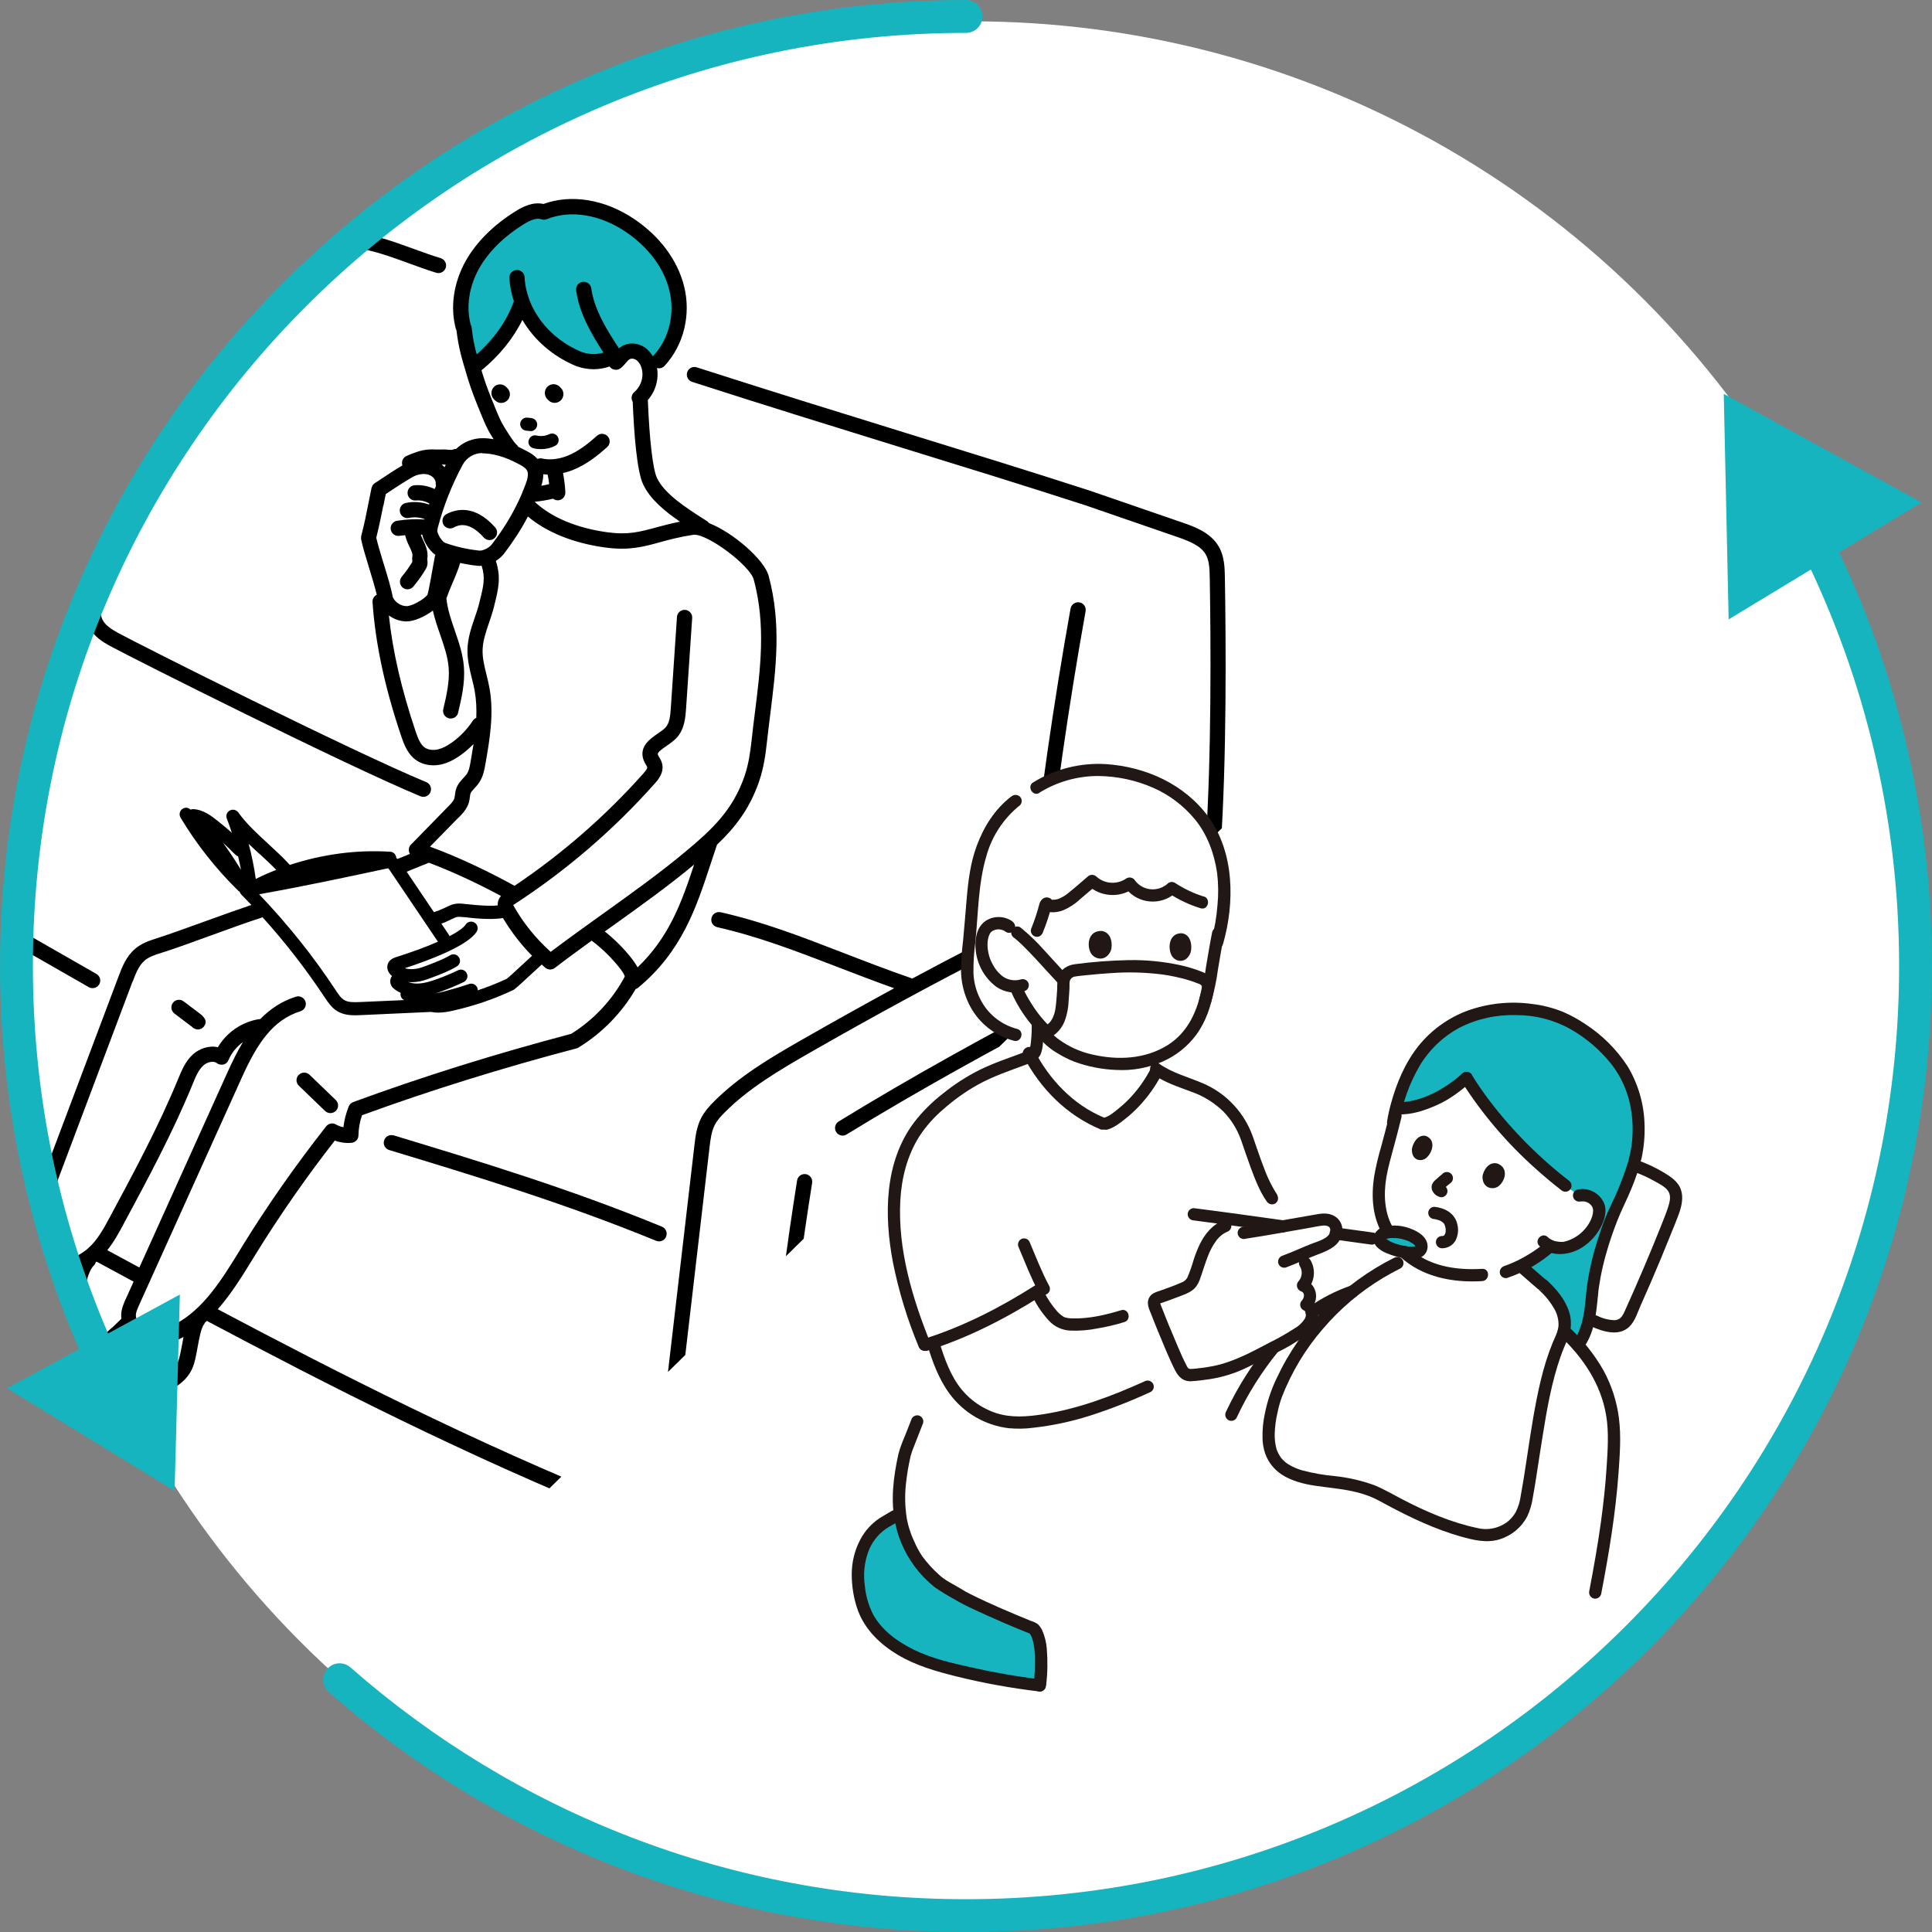 <?xml version="1.0" encoding="UTF-8"?><svg id="_レイヤー_2" xmlns="http://www.w3.org/2000/svg" xmlns:xlink="http://www.w3.org/1999/xlink" viewBox="0 0 217.1 217.1"><rect x="0" y="0" width="217.1" height="217.1" fill="#808080" stroke="none"/><defs><clipPath id="clippath"><circle cx="109.09" cy="109.1" r="106.7" style="fill:none;"/></clipPath><clipPath id="clippath-1"><polygon points="-7.65 4.43 227.59 4.43 -2.61 230.42 -7.65 4.43" style="fill:none;"/></clipPath><clipPath id="clippath-2"><polygon points="208.03 215.24 -27.21 215.24 202.98 -10.76 208.03 215.24" style="fill:none;"/></clipPath></defs><g id="_レイヤー_2-2"><circle cx="109.27" cy="109.1" r="106.7" style="fill:#fff;"/><g style="clip-path:url(#clippath);"><g style="clip-path:url(#clippath-1);"><path d="M52.49,38.95l-.86-6.41,2.49-3.99,1.85-1.92,2.2-1.71,4.35-1h5.13l3.35,2.14,3.77,2.42,1.28,4.63-.36,5.27-1.57,1.57-1.49.57-.71-1.14-2.07.21-.57.5-1.71.36s-2.42-.14-2.7-.36-2.28-1.07-2.28-1.07l-1.28-1.36-1.28-1.28-1.28-1.99-.92,1.49-1.64,2.14-1.57,2.07-1.78.42-.36-1.57h0Z" style="fill:#16b4be;"/><path d="M53.51,80.69c.05-1.02,0-2.03-.18-3.03-.09-.47-.2-.93-.32-1.42-.26-1.05-.53-2.14-.49-3.28.04-1.25.43-2.39.8-3.49.2-.57.38-1.11.52-1.66l.06-.26c.42-1.71.64-2.6.21-3.96-.08,0-.16.02-.24.02s-.15,0-.22-.01c-.65-.07-1.3-.18-1.95-.32-.22.75-.56,1.56-.9,2.34-.25.59-.48,1.13-.65,1.64.12,1.17.5,2.33.92,3.54.46,1.33.93,2.7,1.05,4.17.14,1.79-.28,3.57-.65,5.13-.09.4-.45.66-.83.66-.06,0-.13,0-.2-.02-.46-.11-.75-.57-.64-1.03.36-1.52.73-3.09.61-4.61-.1-1.25-.51-2.46-.95-3.74-.3-.89-.62-1.79-.83-2.73-.88.68-2.1,1.22-2.97,1.22h-.08c-.68-.03-1.34-.28-1.89-.67.42,4.02,1.41,8.3,3,13.02.26.76.53,1.48,1.04,1.83.36.25.89.33,1.43.21.5-.11,1.02-.36,1.63-.8.92-.67,1.71-1.49,2.33-2.43.1-.14.23-.24.38-.3h0Z" style="fill:#fff;"/><path d="M52.12,110.35c-.78.37-1.6.72-2.45,1.03-.24.09-.49.17-.73.25.32-.06.63-.13.93-.21.96-.25,1.92-.53,2.86-.85.38-.13.8.07.93.46.03.08.03.17.03.25,1.13-.37,2.22-.8,3.27-1.3.47-.38.91-.79,1.46-1.31.38-.36.84-.78,1.39-1.28-1.26-1.27-2.35-2.7-3.27-4.24-.99.17-2.35.14-4.32-.09h-.08c-.28-.05-.53-.07-.75-.03-.2.03-.42.15-.66.27l-.15.07c-.32.16-.64.29-.96.41l.83,1.23c.04.06.06.12.08.18.94-.49,1.58-.94,1.81-1.3.22-.34.67-.44,1.02-.22s.44.67.22,1.02c-1,1.58-5.27,3.18-8.08,4.1.59.18,1.34.13,2.1-.16l.38-.14c.9-.34,1.83-.69,2.63-1.16.35-.21.8-.09,1,.26.21.35.09.8-.26,1-.91.53-1.89.91-2.85,1.27l-.38.14c-.64.24-1.26.36-1.86.36-.13,0-.25-.01-.38-.02.34.13.72.18,1.14.17.73-.03,1.47-.26,2.16-.52.8-.29,1.58-.62,2.31-.97.37-.18.8-.02.98.34s.02.8-.34.98v.02h-.01Z" style="fill:#fff;"/><path d="M72.32,86.91c.41-.47.43-.62.42-.67-.01-.05-.09-.18-.14-.28-.11-.18-.24-.41-.32-.69-.4-1.41.78-2.22,1.63-2.82.33-.23.68-.47.89-.7.44-.48.53-1.27.59-2.19l.69-10.22c.03-.47.45-.83.91-.8.47.03.83.44.8.91l-.69,10.22c-.06.91-.16,2.27-1.04,3.23-.34.37-.77.67-1.18.95-.6.41-1.02.72-.95.94.02.06.08.17.14.28.13.21.29.48.36.83.2.99-.49,1.77-.83,2.14-4.64,5.21-9.96,9.78-15.8,13.59-.02.02-.07.05-.12.08.01.03.03.06.05.1,1.1,1.94,2.5,3.67,4.16,5.16,1.88-1.43,3.88-2.86,5.83-4.25,3.17-2.27,6.45-4.61,9.34-7.03,2.94-2.46,5.29-4.65,6.61-8.46.45-1.32.65-2.74.79-3.96.11-1.06.25-2.09.37-3.11.64-5.1,1.25-9.91-.12-15.02-.43-1.6-5.23-5.19-6.76-5.04-1.53.22-2.73.55-3.78.84-1.87.51-3.48.95-6.17.59-3.54-.48-6.57-1.71-8.67-3.48-.72,1.37-1.57,2.7-2.66,4.15-.25.34-.58.62-.94.84.6,1.85.29,3.12-.16,4.94l-.06.25c-.16.62-.36,1.22-.56,1.8-.35,1.03-.68,2-.71,2.99-.03.91.2,1.84.44,2.82.12.49.25,1,.34,1.52.52,2.88,0,5.86-.46,8.48-.11.63-.25,1.42-.71,2.11-.17.24-.36.45-.52.63-.21.22-.38.41-.45.6-.03.1-.05.24-.07.4-.02.18-.05.39-.11.6-.21.74-.75,1.29-1.13,1.68l-3.23,3.3c3.35,1.22,6.98,3,9.5,4.4,5.34-3.59,10.22-7.83,14.49-12.64h0Z" style="fill:#fff;"/><path d="M44.16,67.16c.28.55.87.94,1.49.96.58.04,2.02-.76,2.39-1.29.06-.22.2-.86.28-1.31l.54-2.97c.01-.07.05-.13.07-.18-.75-.53-1.28-1.5-1.45-2.15-.01-.05-.01-.09-.02-.13h-.18c.07.18.15.38.25.58.28.59.63,1.31.48,2.16,0,.03,0,.07.01.11.02.22.06.6-.17,1-.41.7-.88,1.37-1.41,1.99-.17.2-.41.3-.65.3-.2,0-.39-.07-.55-.2-.36-.3-.41-.84-.1-1.21.44-.52.84-1.09,1.19-1.67v-.05c-.01-.14-.03-.34.01-.58.05-.3-.13-.68-.34-1.11-.18-.37-.37-.79-.47-1.26-.21.02-.42.03-.64.07-.05,0-.09.01-.14.01-.41,0-.78-.3-.84-.72-.07-.47.24-.91.71-.98.99-.16,2.01-.21,3.01-.15.02,0,.04.01.06.02,0-.02.01-.05.02-.06-.56-.21-1.17-.26-1.75-.13-.47.1-.92-.2-1.02-.66-.1-.47.2-.92.66-1.02.86-.18,1.77-.11,2.61.17.01-.04.03-.07.04-.11-.46-.26-1-.38-1.52-.34-.47.04-.89-.31-.93-.78s.31-.89.78-.93c.78-.06,1.56.09,2.26.42.05-.12.1-.24.16-.35-.03-.09-.05-.2-.04-.3.02-.34-.26-.73-.66-.9-.42-.18-.99-.17-1.57.03-.51.18-2.62,1.58-3.32,2.05l-.06.04c-.09.44-.18.87-.27,1.32-.21,1.05-.44,2.23-.79,3.62.16.71.48,1.75.81,2.85.42,1.4.86,2.83,1.05,3.84,0,.01.02.02.02.03h0Z" style="fill:#fff;"/><path d="M31.03,97.74c-.6-.62-1.24-1.21-1.91-1.83-.4-.36-.8-.73-1.19-1.11.35,1.3.61,2.62.8,3.95.75-.37,1.52-.71,2.3-1.02h0Z" style="fill:#fff;"/><path d="M49.92,102.04l.14-.07c.3-.16.65-.33,1.06-.4.42-.07.83-.03,1.18.01h.08c1.56.2,2.72.24,3.54.16,0-.13,0-.28.03-.42.06-.27.2-.47.34-.64-2.29-1.23-5.28-2.68-8.11-3.74-.02,0-.03.02-.05.03-.55.21-1.03.41-1.5.61-.3.13-.62.26-.94.39l3.06,4.54c.4-.13.8-.28,1.17-.46h0s0-.01,0-.01Z" style="fill:#fff;"/><path d="M37.71,111.27c.31.47.6.9.98,1.13.44.26,1.04.25,1.77.22l4.95-.22c-.05-.04-.11-.07-.17-.12-.2-.18-.26-.44-.22-.69-.27-.13-.53-.28-.75-.47-.1-.09-.24-.22-.33-.41-.11-.25-.12-.53-.02-.79.03-.09.09-.16.13-.22-.49-.4-.67-.99-.42-1.48.22-.43.65-.57.83-.63,1.83-.58,3.46-1.18,4.75-1.75l-5.36-7.95c-.05-.06-.18-.26-.24-.3-.04,0-.18.03-.25.05-4.52.97-9.16,1.97-14.25,2.87,3.18,3.32,6.07,6.94,8.6,10.77h0Z" style="fill:#fff;"/><path d="M50.04,61.04c1.22.43,2.5.72,3.8.86.33.04,1.08-.24,1.45-.73h0c1.27-1.69,2.21-3.21,2.97-4.82.02-.05.04-.09.07-.14.11-.25.23-.51.34-.77.02-.09.06-.17.1-.25.09-.23.18-.46.27-.69.21-.57.4-1.19.19-1.59-.11-.21-.36-.41-.75-.63-1.08-.59-2.54-1.28-4.23-1.31h-.06c-.91,0-1.76.51-2.19,1.3-1.2,2.22-2.13,4.56-2.77,6.97-.05.18-.11.44-.08.57.13.49.59,1.15.89,1.26h0s0-.01,0-.01h0ZM50.17,57.77c1.05-.56,3.15-1.12,5.47,1.49.32.36.28.9-.07,1.21-.17.14-.37.22-.57.22-.24,0-.47-.1-.64-.29-1.76-1.99-2.97-1.33-3.38-1.12-.42.22-.94.07-1.16-.35s-.07-.94.35-1.16h0Z" style="fill:#fff;"/><path d="M67.95,104.67c1.14.91,2.18,1.95,3.08,3.11.21.28.43.59.61.93,3.51-3.37,4.92-7.21,6.36-11.56-2.9,2.41-6.14,4.74-9.28,6.98-.25.18-.51.36-.76.54h0Z" style="fill:#fff;"/><path d="M26.23,95.83c-.22-.22-.57-.6-1.18-1.14.72.99,1.39,2.01,2.03,3.05-.09-.51-.2-1-.32-1.5-.22-.09-.4-.27-.53-.41h0Z" style="fill:#fff;"/><path d="M61.04,53.29c0,.44-.09.88-.22,1.3.3-.05.59-.12.88-.19-.04-.36-.1-.72-.17-1.07-.17,0-.33-.02-.5-.04,0,0,0,0,0,0Z" style="fill:#fff;"/><path d="M50.09,52.22c-.13-.01-.25-.02-.39-.01h-.06c.11.09.22.19.32.29.05-.09.09-.19.14-.28,0,0,0,0,0,0Z" style="fill:#fff;"/><path d="M72.26,54.44c-.72-1.53-1.03-5.86-1.17-9.27-.21-.35-.16-.81.16-1.09.83-.71,1.15-1.89.78-2.87-.09-.24-.26-.57-.56-.76-.21-.14-.5-.18-.68-.1-.16.07-.32.25-.49.46-.16.18-.33.38-.55.56-.37.3-.91.25-1.21-.11-.02-.02-.02-.05-.04-.07-.59.2-1.18.31-1.78.31-.65,0-1.31-.11-1.98-.35-2.64-1.09-4.74-2.95-6.05-5.19-1.02,2.07-2.58,4-4.59,5.66.01.03.02.06.02.09l.1.33c.4,1.31.94,2.62,1.45,3.88.29.71.59,1.44.98,2.07l.13.21c.26.43.88,1.44,1.27,1.8.06.06.11.13.15.21.4.18.76.37,1.1.56.32.17.73.44,1.07.81.16-.06.32-.09.5-.05.86.2,1.85.1,2.81-.28,1.33-.52,2.5-1.48,3.37-2.27.35-.32.9-.29,1.21.06s.29.9-.06,1.21c-.98.88-2.31,1.98-3.9,2.59-.36.14-.71.24-1.06.32.13.72.23,1.44.26,2.17.02.47-.34.88-.82.9h-.05c-.19,0-.36-.07-.51-.18-.67.16-1.35.27-2.03.34,0,.01,0,.02-.01.03,1.84,1.73,4.7,2.93,8.13,3.4,2.34.32,3.66-.04,5.48-.54.79-.21,1.65-.45,2.69-.65-1.68-1.15-3.35-2.52-4.14-4.19h0s0,.01,0,.01ZM57.1,44.91c-.2.24-.48.36-.76.36-.22,0-.44-.07-.61-.22-.1-.09-.2-.18-.28-.28-.34-.42-.26-1.04.16-1.38.42-.33,1.03-.27,1.37.14.41.34.48.95.14,1.37h0ZM59.09,48.39c-.4-.05-.69-.41-.64-.82.05-.4.41-.69.82-.64l.44.05c.4.05.69.41.64.82-.05.37-.36.65-.73.65h-.09l-.44-.05h0ZM62.35,50.11c-.49.24-1.02.36-1.56.36-.29,0-.57-.03-.86-.1-.4-.1-.64-.49-.54-.89s.49-.63.89-.54c.47.11.99.06,1.42-.15.37-.17.8-.02.98.34s.02.8-.34.98ZM63.11,44.91c-.2.24-.48.37-.77.37-.21,0-.43-.07-.61-.21-.1-.09-.2-.18-.29-.29-.34-.42-.26-1.04.16-1.38.42-.33,1.03-.27,1.37.14.41.34.48.95.14,1.37Z" style="fill:#fff;"/><path d="M27.21,140.09c2.88-4.67,6.06-9.22,9.46-13.52.26-.33.73-.42,1.11-.21.25.15.53.25.83.31.09-.8.29-1.59.6-2.35.09-.22.27-.4.5-.48,7.76-2.85,15.77-5.36,24.5-7.67,2.54-1.58,4.61-3.8,6.02-6.44-.1-.32-.34-.65-.54-.91-.92-1.18-1.99-2.23-3.18-3.12-1.41,1.02-2.82,2.05-4.15,3.07h0c-.07.05-.14.09-.22.12-.02,0-.04.01-.06.02-.07.02-.16.04-.24.04h0c-.09,0-.17-.02-.25-.05-.02,0-.04-.01-.06-.02-.08-.03-.16-.07-.23-.13h0c-.14-.11-.26-.25-.4-.37-.59.53-1.06.97-1.47,1.35-.6.56-1.08,1.01-1.61,1.44-.05.03-.1.07-.15.09-2.07.98-4.34,1.76-6.71,2.3-.56.13-1.15.23-1.73.23-.26,0-.52-.03-.76-.08l-7.92.36c-.2,0-.41.02-.64.02-.62,0-1.33-.07-1.95-.44-.67-.39-1.09-1.02-1.45-1.57-2.1-3.18-4.45-6.2-7-9.02-.05.02-.08.06-.13.07-1.41.45-3.51,1.21-5.55,1.95-2.05.74-4.16,1.51-5.61,1.97-.7.22-1.42.45-1.94.88-.67.56-1.03,1.53-1.35,2.38l-10.81,28.71c-.12.33-.29.78-.21,1.05.26.95.82,1.58,1.93,2.19,1.41-.45,2.95-.99,4.07-1.96,1.09-.94,1.81-2.29,2.5-3.58,2.69-5,5.47-10.16,7.65-15.48.4-.96.82-2,1.66-2.76.71-.64,1.8-1.03,2.8-.8,1.01-1.71,2.8-2.92,4.78-3.18,1.07-1.1,2.36-1.99,3.99-2.5.45-.14.94.11,1.08.56s-.11.94-.56,1.07c-3.14.99-4.86,3.62-6.64,7.55l-11.5,25.47c-.17.37-.34.75-.36,1.08-.06.78.72,1.49,1.49,1.67.82.18,1.8-.01,2.92-.6,3.19-1.67,5.24-5,7.21-8.21l.3-.5h0s0-.01,0-.01ZM22.92,115.35s-.27.34-.66.34c-.16,0-.34-.05-.55-.18h0s-.03-.02-.08-.06c0,0-.02-.01-.02-.02l-2.02-1.53c-.38-.29-.45-.83-.17-1.2s.82-.45,1.2-.17l1.72,1.3s.07.05.1.08l.3.23v.02c.32.31.55.69.17,1.19,0,0,0-.01,0-.01ZM33.56,120.79c.33-.34.87-.35,1.21-.02l2.95,2.84c.34.33.35.87.02,1.21-.17.18-.4.26-.62.26s-.43-.08-.6-.24l-2.95-2.84c-.34-.33-.35-.87-.02-1.21h0Z" style="fill:#fff;"/><path d="M25.59,120.47c.51-1.13,1.06-2.28,1.73-3.38-.71.52-1.29,1.22-1.62,2.02-.1.25-.32.44-.57.5-.26.07-.54.01-.75-.16-.39-.3-1.1-.1-1.51.27-.55.5-.87,1.27-1.2,2.09-2.24,5.46-5.04,10.66-7.75,15.7-.52.96-1.09,2.02-1.84,2.96,1.2.65,2.41,1.3,3.61,1.95l9.91-21.95h-.01,0Z" style="fill:#fff;"/><path d="M74.05,41.4c-.07,0-.15-.02-.22-.04.21,1.26-.17,2.61-1.03,3.6v.03c.18,4.48.56,7.75,1.02,8.72.84,1.78,3.32,3.38,5.14,4.55l.47.3c.1.06.17.14.24.23,2.73,1.07,6.22,4.12,6.7,5.92,1.46,5.43.83,10.4.17,15.68-.13,1.01-.26,2.04-.37,3.09-.14,1.31-.36,2.85-.87,4.34-1.06,3.09-2.7,5.19-4.73,7.11-.23.68-.45,1.35-.67,2.02-1.68,5.12-3.28,9.96-8.19,14.05-.09.07-.18.12-.28.15-1.56,2.69-3.76,4.95-6.42,6.57-.07.05-.15.07-.23.1-8.58,2.27-16.47,4.73-24.1,7.51-.25.72-.38,1.5-.4,2.26,0,.44-.34.8-.78.84-.64.06-1.29-.03-1.88-.25-3.2,4.09-6.2,8.41-8.93,12.83l-.3.49c-1.2,1.95-2.42,3.93-3.92,5.63,13.17,6.98,28.78,14.95,45.43,21.65l2.26-.9c.28-.11.61-.07.85.12s.36.49.32.79c-.08.59.3,1.19.69,1.56.53.51,1.27.85,1.98,1.18,2.11.99,4.26,2,6.58,2.95.03.01.06.03.09.04,1.49.82,3.45.02,5.35-.98l17.78-9.34c1.44-.75,2.91-1.52,4.4-2.3,9.84-5.12,20.97-10.91,29.28-17.24,1.46-10.19,1.99-19.33,2.54-28.99.29-4.96.58-10.09,1.02-15.47.02-.21.04-.5-.02-.61-.06-.13-.33-.28-.57-.41-.11-.06-.22-.12-.33-.18-.73-.44-3.52-1.28-5.19-1.78-.73-.22-1.35-.41-1.7-.52-.9-.3-1.97.12-3.08.62-15.13,6.82-26.67,12.7-41.13,20.97-3.64,2.08-6.87,4.02-9.52,6.66-.45.45-.91.94-1.19,1.49-.37.73-.48,1.63-.58,2.5l-4.32,37.02c-.06.47-.48.8-.95.75-.47-.06-.81-.48-.75-.95l4.32-37.02c.11-.97.24-2.07.75-3.08.39-.77.95-1.38,1.5-1.92,2.8-2.78,6.13-4.78,9.88-6.92,3.58-2.05,6.99-3.95,10.32-5.76-2.27-.82-4.39-1.63-6.45-2.42-4.52-1.75-8.8-3.4-13.43-4.44-.47-.1-.75-.56-.65-1.03.1-.46.56-.75,1.03-.65,4.75,1.07,9.08,2.74,13.67,4.52,2.48.96,5.05,1.95,7.87,2.93,9.37-5.03,18.26-9.38,28.92-14.19,1.28-.58,2.65-1.1,4.03-.76.67-10.08.59-23.13.47-30.11-.02-1.06-.06-1.93-.46-2.61-.57-.98-1.82-1.47-3.16-1.94l-10.38-3.58c-6.96-2.25-13.53-4.28-20.5-6.43-7.4-2.29-15.06-4.65-23.67-7.43-.45-.14-.7-.63-.55-1.08.03-.08.07-.15.12-.21-.81-.34-1.62-.62-2.43-.72-.07.07-.13.16-.2.23-.17.18-.4.28-.63.28h-.02,0ZM94.23,126.02c16.32-10.01,34.56-18.99,43.97-23.46.42-.2.94-.02,1.14.41s.02.94-.41,1.14c-9.38,4.45-27.56,13.4-43.81,23.37-.14.09-.29.13-.45.13-.29,0-.57-.14-.73-.41-.25-.4-.12-.93.28-1.18h0ZM86.78,152.67c.8-6.26,1.64-12.74,2.79-20.02.07-.47.51-.79.98-.71.47.07.79.52.71.98-1.15,7.25-1.98,13.72-2.78,19.97-.77,5.97-1.49,11.62-2.45,17.66-.07.42-.43.72-.84.72-.05,0-.09,0-.14-.01-.47-.07-.79-.52-.71-.98.95-6.02,1.68-11.64,2.44-17.61h0ZM74.85,138.97c-.14.33-.45.53-.79.53-.11,0-.22-.02-.33-.06-10.34-4.24-20.34-7.27-30-10.2-.45-.14-.71-.61-.57-1.07s.61-.71,1.07-.57c9.7,2.94,19.73,5.98,30.15,10.26.44.18.65.68.47,1.12h0ZM122.51,64.94c2.94-2.81,6.34-3.84,9.57-2.89.45.13.72.61.59,1.06s-.61.72-1.06.59c-2.65-.78-5.39.09-7.9,2.49-.17.16-.38.24-.59.24-.22,0-.45-.09-.62-.26-.33-.34-.32-.88.03-1.21h-.01ZM120.3,68.37c.09-.47.53-.78,1-.69.47.09.78.53.69.99-1.93,10.77-3.5,21.72-4.65,32.55-.05.44-.42.77-.85.77h-.09c-.47-.05-.81-.47-.76-.94,1.16-10.87,2.73-21.87,4.67-32.67h0Z" style="fill:#fff;"/><path d="M13.13,50.23c-1.92-.84-3.9-.54-5.75-.09-11.16,2.7-28.11,10.04-36.26,13.56-2.31,1-4.03,1.87-6.12,3.1-.7.41-1.47.93-1.9,1.65-.38.64-.51,1.46-.6,2.26-.8,6.53.2,32.48,1.15,40.86.07.67.16,1.36.46,1.87.37.61,1.07,1.02,1.96,1.49,1.53.81,3.12,1.65,5.41,2.78.2.1.35.26.42.47l.91,2.46c1.44-.12,2.84.5,4.15,1.17,8.99,4.56,18.01,9.41,26.49,14.01l9.84-26.13c.37-.99.84-2.23,1.85-3.08.77-.65,1.7-.95,2.52-1.21,1.41-.45,3.51-1.21,5.54-1.95,1.78-.64,3.61-1.31,5.01-1.77-.37-.4-.75-.79-1.14-1.17-.09-.09-.15-.2-.18-.32-.06-.03-.11-.06-.16-.11-2.5-2.45-4.68-5.21-6.48-8.21-.21-.35-.1-.8.25-1.01.29-.18.65-.11.88.11.1-.04.2-.06.3-.06,1.16.06,2.09.8,2.77,1.35.64.51,1.15.95,1.56,1.31-.18-.53-.36-1.07-.56-1.59-.13-.34,0-.73.33-.91.33-.18.73-.09.95.21.94,1.3,2.12,2.38,3.37,3.53.82.75,1.66,1.52,2.43,2.37,3.62-1.2,7.45-1.72,11.28-1.48.38.02.66.33.68.7.05.03.1.07.14.11.47-.18.9-.36,1.32-.54.02-.01.05-.02.07-.03-.05-.07-.08-.15-.1-.24-.07-.29.01-.59.22-.8l4.17-4.27c.29-.29.61-.63.71-.95.03-.11.05-.24.06-.36.03-.22.06-.48.16-.75.18-.51.52-.87.81-1.18.14-.15.27-.29.36-.42.25-.37.35-.91.44-1.44.11-.64.22-1.28.32-1.93-.43.44-.9.84-1.4,1.21-.81.59-1.53.93-2.27,1.09-.28.06-.56.09-.84.09-.71,0-1.38-.2-1.92-.57-.94-.65-1.35-1.69-1.69-2.69-1.86-5.51-2.92-10.44-3.23-15.08-.02-.36.18-.68.48-.83-.21-.87-.55-2-.87-3.03-.38-1.24-.73-2.42-.89-3.2-.02-.13-.02-.25.01-.37.36-1.42.59-2.6.82-3.72.11-.57.22-1.13.34-1.68h0s.03-.07.04-.1c.02-.07.05-.14.09-.21.06-.09.13-.16.21-.21,0,0,.01-.02.02-.02h0s0,0,.01,0l.34-.22c1.13-.75,2.07-1.37,2.76-1.77-.14-.42.05-.89.47-1.07.73-.31,1.57-.67,2.49-.72.26-.02.53,0,.79,0,.21,0,.41.02.62,0,.34-.02.6,0,.8.03.27.03.37.04.58-.05.09-.03.19-.05.29-.05.8-.77,1.89-1.22,3.03-1.2.41.01.8.06,1.18.11-.06-.09-.11-.17-.16-.25l-.12-.2c-.48-.75-.8-1.56-1.12-2.33-.53-1.3-1.08-2.64-1.5-4.03l-.1-.33c-.59-1.92-.94-3.09-1.18-5.12-.02-.04-.05-.07-.06-.12-.58-2.1-.36-4.47.61-6.66-.59-.28-1.18-.53-1.77-.69.04.15.05.3,0,.46-.14.45-.61.71-1.07.57-.93-.28-1.93-.64-2.99-1.03-2-.73-4.08-1.49-5.81-1.7-4.5-.56-8.27-.46-11.86.31-.83.18-1.79.41-2.53.9-.85.56-1.49,1.48-2.06,2.39-2.46,3.99-4.12,8.56-5.48,12.54-2.53,7.37-4.77,14.95-6.67,22.51-.29,1.17-.52,2.28-.08,3.11.32.61,1.03,1.06,1.67,1.41,2.5,1.37,26.32,13.33,34.69,16.8.44.18.64.68.47,1.12-.14.33-.46.53-.79.53-.11,0-.22-.02-.33-.06-8.42-3.49-32.34-15.5-34.86-16.88-.87-.48-1.83-1.1-2.37-2.11-.72-1.37-.43-2.89-.07-4.34,1.39-5.54,2.97-11.07,4.7-16.53-.11-.04-.22-.07-.34-.11,0,.09-.02.19-.06.28-.19.44-.69.63-1.13.45h.02ZM-29.17,114.7h-.04c-.45,0-.83-.36-.86-.82-.46-9.68-.55-18.31-.64-27.44-.03-3.49-.07-7.05-.13-10.75,0-.48.37-.87.84-.87.48,0,.87.37.87.84.06,3.71.1,7.27.13,10.76.1,9.12.19,17.73.64,27.38.02.47-.34.88-.82.9h0ZM-25.71,69.6c2.59-1.15,5.22-2.37,7.76-3.55,8.48-3.94,17.26-8.02,26.36-10.26.46-.11.92.17,1.04.63s-.17.92-.63,1.04c-8.95,2.2-17.64,6.24-26.05,10.15-2.55,1.19-5.19,2.41-7.79,3.57-.11.05-.23.07-.35.07-.33,0-.64-.19-.79-.51-.2-.43,0-.94.44-1.13h0ZM-24.07,88.39c-.94.99-1.39,2.2-1.2,3.24.09.47-.22.91-.69,1-.05.01-.1.01-.16.01-.41,0-.77-.29-.84-.71-.29-1.58.33-3.35,1.64-4.73,1.15-1.21,2.64-1.99,3.84-2.62,9.5-4.98,19.44-9.38,29.51-13.07.44-.16.94.06,1.1.51.16.45-.07.94-.51,1.1-10.01,3.66-19.87,8.03-29.31,12.98-1.38.73-2.52,1.36-3.4,2.28h0ZM10.83,109.43c.41.24.55.76.32,1.17-.16.28-.45.43-.75.43-.14,0-.29-.03-.42-.11l-12.37-7.09c-6.23-3.57-12.68-7.26-19.47-9.87-.44-.17-.66-.67-.49-1.11.17-.44.67-.66,1.11-.49,6.91,2.66,13.42,6.38,19.71,9.98l12.37,7.08h0,0Z" style="fill:#fff;"/><path d="M143.25,97.69c-.09-.05-.18-.1-.26-.15-.85-.51-3.03-1.18-5.58-1.95-.09-.03-.17-.05-.26-.08.71-10.19.61-23.55.49-30.65-.02-1.03-.04-2.33-.69-3.45-.94-1.61-2.83-2.26-4.08-2.69l-10.39-3.58c-6.98-2.26-13.57-4.29-20.53-6.44-7.4-2.29-15.04-4.65-23.65-7.42-.45-.15-.94.1-1.08.55-.14.45.1.94.55,1.08,8.62,2.78,16.27,5.14,23.67,7.43,6.97,2.15,13.54,4.18,20.5,6.43l10.38,3.58c1.34.47,2.59.96,3.16,1.94.4.68.44,1.55.46,2.61.12,6.98.21,20.03-.47,30.11-1.38-.34-2.74.18-4.03.76-10.66,4.81-19.55,9.15-28.92,14.19-2.83-.98-5.39-1.97-7.87-2.93-4.58-1.77-8.91-3.45-13.67-4.52-.47-.1-.92.18-1.03.65s.18.92.65,1.03c4.63,1.05,8.91,2.7,13.43,4.44,2.06.79,4.17,1.61,6.45,2.42-3.32,1.81-6.73,3.71-10.32,5.76-3.75,2.14-7.08,4.14-9.88,6.92-.55.55-1.11,1.16-1.5,1.92-.51,1-.64,2.11-.75,3.08l-4.32,37.02c-.06.47.28.9.75.95.48.05.9-.28.95-.75l4.32-37.02c.1-.87.21-1.77.58-2.5.28-.55.73-1.04,1.19-1.49,2.65-2.64,5.88-4.57,9.52-6.66,14.47-8.27,26-14.15,41.13-20.97,1.11-.5,2.18-.92,3.08-.62.35.12.97.3,1.7.52,1.67.5,4.46,1.34,5.19,1.78.1.06.22.13.33.18.24.13.51.28.57.41.06.12.03.41.02.61-.44,5.39-.73,10.51-1.02,15.47-.56,9.66-1.09,18.79-2.54,28.99-8.31,6.33-19.44,12.13-29.28,17.24-1.49.78-2.96,1.54-4.4,2.3l-17.78,9.34c-1.9,1-3.86,1.81-5.35.98-.03-.02-.06-.03-.09-.04-2.32-.96-4.47-1.96-6.58-2.95-.71-.33-1.45-.68-1.98-1.18-.38-.37-.77-.97-.69-1.56.04-.3-.08-.6-.32-.79-.24-.19-.56-.24-.85-.12l-2.26.9c-16.65-6.7-32.26-14.67-45.43-21.65,1.5-1.7,2.72-3.68,3.92-5.63l.3-.49c2.73-4.42,5.73-8.73,8.93-12.83.6.22,1.25.31,1.88.25.44-.04.78-.4.78-.84.01-.76.15-1.54.4-2.26,7.63-2.78,15.52-5.25,24.1-7.51.08-.02.16-.05.23-.1,2.66-1.63,4.86-3.89,6.42-6.57.1-.03.19-.08.28-.15,4.92-4.09,6.51-8.93,8.19-14.05.22-.67.44-1.34.67-2.02,2.03-1.93,3.67-4.02,4.73-7.11.51-1.48.73-3.02.87-4.34.11-1.05.25-2.07.37-3.09.66-5.27,1.29-10.25-.17-15.68-.48-1.79-3.97-4.85-6.7-5.92-.06-.09-.14-.17-.24-.23l-.47-.3c-1.82-1.17-4.31-2.76-5.14-4.55-.46-.98-.84-4.24-1.02-8.72v-.03c.87-.99,1.25-2.34,1.03-3.6.07.02.14.04.22.04.23,0,.46-.09.63-.28,2.16-2.33,3-5.77,2.18-8.99-.74-2.91-2.73-5.58-5.6-7.51-3.28-2.21-7.06-2.83-10.19-1.69-1.2-.27-2.35.32-3.14.82-2.46,1.53-4.39,3.45-5.58,5.55-1.38,2.45-1.79,5.24-1.12,7.68.01.05.04.08.06.12.24,2.02.6,3.19,1.18,5.12l.1.33c.42,1.4.97,2.74,1.5,4.03.32.78.64,1.58,1.12,2.33l.12.2c.05.07.1.16.16.25-.38-.06-.78-.11-1.18-.11-1.13-.02-2.23.43-3.03,1.2-.1,0-.19.01-.29.05-.21.09-.31.07-.58.05-.21-.02-.47-.05-.8-.03-.21.01-.41,0-.62,0-.26-.01-.53-.02-.79,0-.93.06-1.76.41-2.49.72-.42.18-.61.64-.47,1.07-.69.4-1.63,1.01-2.76,1.77l-.34.22s0,0-.01,0h0s-.01.02-.02.02c-.08.06-.16.13-.21.21-.05.06-.06.14-.09.21-.01.03-.03.06-.04.09h0c-.12.56-.23,1.11-.34,1.69-.22,1.13-.45,2.3-.82,3.72-.03.12-.03.25-.01.37.16.79.51,1.96.89,3.2.32,1.03.65,2.15.87,3.03-.3.15-.51.47-.48.83.32,4.64,1.37,9.58,3.23,15.08.34,1,.75,2.04,1.69,2.69.54.37,1.21.57,1.92.57.28,0,.56-.03.84-.09.74-.16,1.46-.51,2.27-1.09.5-.36.96-.77,1.4-1.21-.1.65-.21,1.29-.32,1.93-.09.52-.18,1.06-.44,1.44-.09.13-.22.28-.36.42-.29.32-.63.67-.81,1.18-.1.27-.13.53-.16.75-.02.12-.03.24-.06.36-.09.33-.42.66-.71.95l-4.17,4.27c-.21.21-.29.52-.22.8.02.09.06.17.1.24-.02.01-.05.02-.07.03-.42.18-.85.36-1.32.54-.04-.04-.09-.07-.14-.11-.02-.37-.3-.68-.68-.7-3.84-.24-7.66.29-11.28,1.48-.77-.84-1.61-1.61-2.43-2.37-1.25-1.15-2.43-2.23-3.37-3.53-.22-.3-.63-.39-.95-.21-.33.18-.47.57-.33.91.21.52.39,1.06.56,1.59-.41-.37-.91-.8-1.56-1.31-.68-.54-1.61-1.29-2.77-1.35-.11,0-.21.02-.3.06-.24-.23-.59-.29-.88-.11-.35.21-.46.66-.25,1.01,1.8,3,3.99,5.77,6.48,8.21.05.05.11.07.16.11.03.11.09.22.18.32.38.38.76.78,1.14,1.17-1.4.47-3.23,1.13-5.01,1.77-2.03.73-4.13,1.5-5.54,1.95-.82.26-1.75.55-2.52,1.21-1,.85-1.48,2.09-1.85,3.08l-9.84,26.13c-8.49-4.59-17.51-9.45-26.49-14.01-1.31-.67-2.71-1.29-4.15-1.17l-.91-2.46c-.07-.21-.23-.37-.42-.47-2.29-1.13-3.88-1.96-5.41-2.78-.88-.47-1.59-.88-1.96-1.49-.3-.51-.38-1.21-.46-1.87-.95-8.38-1.95-34.33-1.15-40.86.1-.79.22-1.61.6-2.26.43-.72,1.2-1.23,1.9-1.65,2.08-1.23,3.8-2.1,6.12-3.1,8.15-3.53,25.1-10.86,36.26-13.56,1.85-.45,3.82-.75,5.75.09.44.19.94-.01,1.13-.45s-.01-.94-.45-1.13c-2.72-1.18-5.5-.51-6.84-.18-11.3,2.74-28.34,10.11-36.54,13.66-2.39,1.03-4.15,1.93-6.3,3.2-.88.52-1.87,1.19-2.5,2.25-.56.93-.72,2-.84,2.93-.81,6.61.19,32.82,1.15,41.26.09.77.2,1.73.69,2.56.59.99,1.57,1.56,2.41,2.02-.02.09-.03.18-.02.27l.82,7.58c.03.25.06.56.17.88.41,1.13,1.54,1.62,2.21,1.92.14.06.41.18.72.18.12,0,.25-.02.39-.06.54-.18.77-.67.85-.83.52-1.11.59-2.34.64-3.33.05-.81.07-1.62.11-2.43l.52,1.41c.16.42.61.65,1.05.53,1.13-.33,2.39.24,3.69.9,9.04,4.59,18.12,9.47,26.66,14.1l-.36.96c-.2.52-.49,1.3-.26,2.11.07.25.16.48.25.69-1.71,1.91-3.69,2.89-5.78,3.9-1.31.64-2.66,1.3-3.95,2.21-.29.21-.66.47-.92.87-.72,1.12-.15,2.5.75,3.23.63.51,1.38.76,2.05.99.14.05.28.1.42.15l.4.15c.74.28,1.56.59,2.42.59.29,0,.59-.03.89-.12.69-.19,1.22-.6,1.69-.96.18-.14.37-.28.56-.41.78-.51,1.77-.74,2.83-.99,1.53-.37,3.11-.75,4.21-2.01.81-.93,1.09-2.31,1.37-3.64.25-1.19.5-2.43,1.09-3,.11-.1.17-.23.21-.36.03-.02.06-.05.09-.07,1.38.75,2.77,1.5,4.16,2.25l-.88,1.95c-.21.45-.46,1.02-.51,1.66-.01.19,0,.37.02.56-2.34,2.34-4.2,3.49-6.97,5.2l-.73.45c-.4.25-.86.53-1.22.98-.51.63-.72,1.46-.59,2.35.15,1.05.76,2.07,1.6,2.65,1,.7,2.18.88,3.27.88.45,0,.88-.03,1.29-.07.96-.1,1.92-.25,2.86-.46.32-.07.65-.16.97-.38.39-.26.61-.63.8-.93.04-.07.09-.14.13-.2.59-.88,1.65-1.36,2.78-1.85,1.34-.6,2.87-1.28,3.67-2.81.36-.69.53-1.64.71-2.65.18-1,.38-2.13.75-2.59.03-.05.05-.1.07-.14.07-.06.14-.13.21-.19,13.38,7.1,29.32,15.26,46.37,22.1.2.08.43.08.64,0l1.52-.61c.19.62.56,1.21,1.09,1.71.05.05.11.09.17.14-.02.09-.03.18-.03.28l.82,7.59c.03.25.06.56.17.88.41,1.13,1.54,1.62,2.21,1.92.14.06.4.18.72.18.13,0,.26-.02.4-.06.54-.18.77-.67.84-.83.52-1.11.59-2.34.64-3.33.06-1.19.11-2.38.16-3.57.95.42,1.92.86,2.93,1.27.69.37,1.42.53,2.16.53,1.61,0,3.27-.73,4.78-1.52l17.78-9.34c1.43-.75,2.9-1.52,4.39-2.29,6.44-3.35,13.43-6.99,19.84-10.89.02.6.06,1.24.14,1.99.03.26.06.56.17.87.38,1.04,1.34,1.53,2.21,1.92.14.06.41.18.72.18.12,0,.25-.02.39-.06.54-.18.77-.67.85-.83.52-1.11.59-2.34.64-3.33.07-1.38.14-2.76.19-4.13,1.62-1.09,3.18-2.2,4.65-3.33.18-.14.29-.33.33-.56,1.51-10.41,2.04-19.67,2.61-29.48.29-4.95.58-10.07,1.01-15.43.03-.41.08-.98-.2-1.52-.3-.61-.84-.9-1.28-1.14h0s0-.01,0-.01ZM-31.27,125.32c-.49-.22-.97-.49-1.1-.84-.05-.12-.06-.29-.08-.48l-.72-6.73c.75.39,1.56.81,2.49,1.27-.05,1.43-.12,2.87-.2,4.3-.05.81-.09,1.72-.39,2.48ZM71.65,108.71c-.18-.34-.4-.65-.61-.93-.9-1.16-1.94-2.2-3.08-3.11.25-.18.51-.36.76-.54,3.14-2.25,6.39-4.57,9.28-6.98-1.44,4.36-2.84,8.19-6.36,11.56h0ZM53.85,30.14c1.05-1.85,2.77-3.56,5-4.94.87-.55,1.52-.73,1.98-.56.2.07.42.07.61-.01,2.65-1.07,5.97-.54,8.87,1.42,2.52,1.7,4.26,4.01,4.89,6.51.68,2.66,0,5.5-1.77,7.4-.03.03-.03.06-.06.09-.25-.43-.58-.79-.96-1.04-.71-.46-1.6-.54-2.31-.22-.21.1-.38.22-.55.35-1.34-2.04-2.77-4.32-3.11-6.74-.06-.47-.5-.79-.97-.73-.47.07-.8.5-.73.97.36,2.6,1.73,4.91,3.07,6.98-.81.25-1.63.22-2.46-.07-3.69-1.53-6.21-4.82-6.4-8.4-.02-.47-.42-.84-.9-.81-.47.03-.84.43-.81.9.05.9.23,1.79.51,2.64-.02.03-.05.06-.06.11-.77,2.11-2.18,4.11-4.12,5.83-.26-.95-.44-1.81-.57-3.02-.01-.12-.05-.23-.11-.33-.53-1.99-.18-4.3.96-6.33h0ZM58.06,49.99c-.38-.36-1-1.37-1.27-1.8l-.13-.21c-.4-.63-.69-1.36-.98-2.07-.52-1.26-1.05-2.57-1.45-3.88l-.1-.33s-.02-.06-.02-.09c2.01-1.65,3.57-3.58,4.59-5.66,1.31,2.24,3.42,4.1,6.05,5.19.67.24,1.33.35,1.98.35.6,0,1.19-.11,1.78-.31.02.02.02.05.04.07.3.36.84.41,1.21.11.22-.18.4-.38.55-.56.18-.21.34-.39.49-.46.18-.08.46-.04.68.1.29.19.47.52.56.76.37.98.06,2.16-.78,2.87-.32.28-.37.73-.16,1.09.14,3.41.45,7.74,1.17,9.27.79,1.68,2.46,3.04,4.14,4.19-1.04.21-1.91.44-2.69.65-1.83.5-3.15.86-5.48.54-3.43-.47-6.28-1.67-8.13-3.4,0-.01,0-.02.01-.03.68-.07,1.37-.18,2.03-.34.14.11.32.18.51.18h.05c.47-.02.84-.42.82-.9-.03-.73-.13-1.45-.26-2.17.36-.08.71-.18,1.06-.32,1.58-.61,2.91-1.71,3.9-2.59.35-.32.38-.86.06-1.21s-.86-.38-1.21-.06c-.87.79-2.05,1.75-3.37,2.27-.96.37-1.96.47-2.81.28-.18-.04-.34-.01-.5.05-.34-.38-.75-.64-1.07-.81-.33-.18-.71-.37-1.1-.56-.04-.07-.09-.15-.15-.21h0s0-.01,0-.01ZM61.04,53.29c.17.02.33.03.5.04.07.36.13.71.17,1.07-.29.07-.59.14-.88.19.13-.42.22-.86.22-1.3,0,0,0,0,0,0ZM54.19,50.94h.06c1.69.04,3.15.72,4.23,1.31.4.22.64.42.75.63.21.4.02,1.03-.19,1.59-.09.24-.18.47-.27.69-.05.08-.08.16-.1.25-.11.26-.22.52-.34.77-.03.05-.05.09-.07.14-.76,1.61-1.69,3.14-2.97,4.82h0c-.37.49-1.12.78-1.45.73-1.3-.14-2.57-.42-3.8-.86-.3-.1-.76-.76-.89-1.26-.03-.13.03-.4.08-.57.64-2.41,1.57-4.75,2.77-6.97.43-.79,1.28-1.3,2.19-1.3h0s0,.01,0,.01h0ZM50.09,52.22c-.05.09-.09.19-.14.28-.1-.1-.2-.2-.32-.29h.06c.14-.01.27,0,.39.01,0,0,0,0,0,0ZM43.08,56.84c.09-.45.18-.88.27-1.32l.06-.04c.69-.47,2.81-1.87,3.32-2.05.59-.21,1.15-.22,1.57-.03.39.17.68.56.66.9,0,.1.01.2.04.3-.05.12-.1.24-.16.35-.7-.33-1.49-.49-2.26-.42-.47.04-.82.45-.78.93.04.47.46.83.93.78.52-.05,1.06.08,1.52.34-.01.04-.03.07-.04.11-.83-.29-1.75-.36-2.61-.17-.47.1-.76.56-.66,1.02s.56.76,1.02.66c.58-.13,1.19-.07,1.75.13,0,.02-.01.05-.02.06-.02,0-.04-.02-.06-.02-1-.06-2.02-.01-3.01.15-.47.07-.79.52-.71.98.07.42.43.72.84.72.05,0,.09,0,.14-.01.21-.03.42-.05.64-.07.1.47.29.89.47,1.26.21.44.39.82.34,1.11-.04.24-.02.44-.01.58v.05c-.35.59-.75,1.15-1.19,1.67-.3.36-.26.9.1,1.21.16.14.36.2.55.2.25,0,.49-.1.65-.3.52-.62,1-1.29,1.41-1.99.24-.4.2-.78.17-1,0-.04-.01-.08-.01-.11.15-.84-.2-1.57-.48-2.16-.1-.21-.18-.4-.25-.58h.18s.01.09.02.13c.17.65.7,1.62,1.45,2.15-.03.06-.06.11-.07.18l-.54,2.97c-.08.45-.22,1.1-.28,1.31-.37.53-1.81,1.33-2.39,1.29-.61-.02-1.22-.41-1.49-.96,0-.01-.02-.02-.02-.03-.18-1-.61-2.44-1.05-3.84-.33-1.1-.65-2.14-.81-2.85.34-1.38.58-2.57.79-3.62h0,0ZM53.13,80.99c-.63.95-1.41,1.77-2.33,2.43-.61.44-1.13.69-1.63.8-.54.11-1.07.03-1.43-.21-.51-.35-.78-1.07-1.04-1.83-1.59-4.73-2.58-9-3-13.02.55.4,1.2.64,1.89.67h.08c.87,0,2.08-.54,2.97-1.22.21.94.52,1.85.83,2.73.44,1.28.86,2.49.95,3.74.11,1.52-.25,3.09-.61,4.61-.11.46.18.92.64,1.03.07.02.13.02.2.02.39,0,.74-.26.83-.66.37-1.57.79-3.35.65-5.13-.11-1.47-.59-2.84-1.05-4.17-.42-1.21-.8-2.37-.92-3.54.18-.51.4-1.05.65-1.64.34-.78.68-1.58.9-2.34.64.14,1.29.25,1.95.32.07,0,.14.01.22.01s.16-.01.24-.02c.43,1.37.22,2.25-.21,3.96l-.06.26c-.14.55-.32,1.09-.52,1.66-.38,1.1-.76,2.25-.8,3.49-.03,1.15.23,2.24.49,3.28.12.49.24.95.32,1.42.18,1,.22,2.01.18,3.03-.15.06-.28.16-.38.3h0ZM51.56,91.85c.39-.4.92-.94,1.13-1.68.06-.22.09-.42.11-.6.02-.16.04-.3.07-.4.06-.18.25-.37.45-.6.17-.18.36-.38.52-.63.46-.68.6-1.47.71-2.11.46-2.62.98-5.59.46-8.48-.09-.52-.22-1.03-.34-1.52-.24-.98-.47-1.9-.44-2.82.03-.99.36-1.96.71-2.99.2-.58.4-1.18.56-1.8l.06-.25c.45-1.81.76-3.08.16-4.94.35-.22.68-.5.94-.84,1.09-1.45,1.95-2.78,2.66-4.15,2.1,1.77,5.13,3,8.67,3.48,2.68.37,4.3-.07,6.17-.59,1.05-.29,2.25-.61,3.78-.84,1.54-.14,6.34,3.45,6.76,5.04,1.37,5.1.76,9.92.12,15.02-.13,1.02-.26,2.06-.37,3.11-.14,1.22-.33,2.64-.79,3.96-1.31,3.82-3.67,6.01-6.61,8.46-2.88,2.41-6.17,4.76-9.34,7.03-1.95,1.39-3.94,2.83-5.83,4.25-1.65-1.49-3.06-3.21-4.16-5.16-.02-.04-.04-.07-.05-.1.05-.03.1-.07.12-.08,5.85-3.8,11.16-8.37,15.8-13.59.33-.37,1.02-1.15.83-2.14-.07-.34-.22-.61-.36-.83-.06-.1-.13-.21-.14-.28-.06-.22.36-.53.95-.94.41-.28.83-.58,1.18-.95.88-.96.98-2.33,1.04-3.23l.69-10.22c.03-.47-.33-.88-.8-.91-.47-.03-.88.33-.91.8l-.69,10.22c-.06.91-.15,1.71-.59,2.19-.21.24-.56.47-.89.7-.86.59-2.03,1.41-1.63,2.82.08.28.21.51.32.69.06.09.13.22.14.28.01.05-.01.21-.42.67-4.28,4.81-9.15,9.05-14.49,12.64-2.52-1.4-6.14-3.18-9.5-4.4l3.23-3.3h0ZM29.11,100.49c5.09-.91,9.73-1.9,14.25-2.87.07-.02.21-.04.25-.05.06.03.2.23.24.3l5.36,7.95c-1.29.57-2.92,1.17-4.75,1.75-.18.06-.61.2-.83.63-.25.49-.07,1.07.42,1.48-.05.07-.1.14-.13.22-.1.26-.09.54.02.79.09.2.22.33.33.41.22.19.48.34.75.47-.05.25.02.51.22.69.05.05.11.08.17.12l-4.95.22c-.73.03-1.33.04-1.77-.22-.38-.22-.67-.65-.98-1.13-2.53-3.84-5.43-7.45-8.6-10.77h0ZM53.68,111.28c0-.08,0-.17-.03-.25-.13-.38-.55-.59-.93-.46-.94.32-1.9.6-2.86.85-.3.07-.61.15-.93.21.25-.08.5-.16.73-.25.85-.31,1.67-.65,2.45-1.03.37-.18.52-.61.34-.98-.18-.37-.61-.52-.98-.34-.73.35-1.5.68-2.31.97-.69.25-1.43.49-2.16.52-.42.02-.8-.05-1.14-.17.13.01.25.02.38.02.6,0,1.23-.12,1.86-.36l.38-.14c.96-.36,1.95-.73,2.85-1.27.35-.21.47-.66.26-1-.21-.35-.65-.47-1-.26-.8.47-1.73.82-2.63,1.16l-.38.14c-.76.29-1.5.34-2.1.16,2.82-.92,7.07-2.52,8.08-4.1.22-.34.12-.8-.22-1.02s-.8-.12-1.02.22c-.23.36-.87.81-1.81,1.3-.02-.06-.04-.13-.08-.18l-.83-1.23c.33-.12.65-.25.96-.41l.15-.07c.24-.12.47-.23.66-.27.21-.04.47,0,.75.02h.08c1.96.24,3.32.26,4.32.1.92,1.54,2.01,2.97,3.27,4.24-.55.5-1,.92-1.39,1.28-.56.52-1,.94-1.46,1.31-1.04.49-2.14.92-3.27,1.3v-.02h.01ZM46.64,97.58c.48-.2.95-.4,1.5-.61.02,0,.03-.02.05-.03,2.84,1.07,5.83,2.51,8.11,3.74-.15.17-.28.37-.34.64-.03.15-.04.29-.03.42-.82.09-1.97.03-3.54-.15h-.08c-.36-.05-.76-.1-1.18-.02-.41.07-.75.25-1.06.4l-.14.07c-.38.18-.77.33-1.17.46l-3.06-4.54c.33-.13.64-.26.94-.39h0s0,.01,0,.01ZM29.13,95.92c.67.61,1.31,1.21,1.91,1.83-.78.3-1.55.64-2.3,1.02-.18-1.33-.45-2.65-.8-3.95.4.38.79.75,1.19,1.11h0ZM26.23,95.83c.14.14.32.32.53.41.11.5.23,1,.32,1.5-.64-1.04-1.31-2.07-2.03-3.05.6.54.96.91,1.18,1.14h0ZM14.91,110.31c.32-.85.68-1.81,1.35-2.38.51-.43,1.23-.66,1.94-.88,1.44-.45,3.56-1.22,5.61-1.97,2.03-.74,4.14-1.5,5.55-1.95.05-.02.09-.05.13-.07,2.56,2.83,4.9,5.85,7,9.02.37.55.78,1.18,1.45,1.57.63.36,1.33.44,1.95.44.22,0,.44-.01.64-.02l7.92-.36c.25.05.51.08.76.08.59,0,1.18-.1,1.73-.23,2.38-.54,4.63-1.31,6.71-2.3.05-.02.1-.06.15-.09.53-.43,1-.87,1.61-1.44.41-.38.88-.82,1.47-1.35.14.12.26.25.4.37h0c.07.06.15.1.23.13.02,0,.04.02.06.02.08.02.17.05.25.05h0c.08,0,.16-.02.24-.04.02,0,.04-.01.06-.02.08-.03.16-.07.22-.12h0c1.33-1.02,2.74-2.05,4.15-3.07,1.19.9,2.26,1.95,3.18,3.12.2.26.44.59.54.91-1.41,2.64-3.49,4.86-6.02,6.44-8.73,2.31-16.74,4.82-24.5,7.67-.23.09-.41.26-.5.48-.3.76-.51,1.54-.6,2.35-.29-.06-.57-.16-.83-.31-.37-.22-.84-.13-1.11.21-3.39,4.31-6.58,8.85-9.46,13.52l-.3.5c-1.98,3.21-4.02,6.53-7.21,8.21-1.11.59-2.1.78-2.92.6-.76-.17-1.54-.88-1.49-1.67.02-.33.2-.71.36-1.08l11.5-25.47c1.77-3.93,3.5-6.56,6.64-7.55.45-.14.7-.63.56-1.07-.14-.45-.63-.71-1.08-.56-1.63.51-2.92,1.41-3.99,2.5-1.98.26-3.77,1.47-4.78,3.18-.99-.24-2.09.16-2.8.8-.84.76-1.26,1.79-1.66,2.76-2.19,5.32-4.97,10.49-7.65,15.48-.7,1.3-1.42,2.65-2.5,3.58-1.12.97-2.66,1.5-4.07,1.96-1.11-.61-1.67-1.25-1.93-2.19-.07-.27.09-.72.21-1.05l10.81-28.71h0s0,.01,0,.01ZM7.74,144.83c-.23,1.11-.47,2.27-.98,2.85-.73.84-1.99,1.15-3.31,1.46-1.14.28-2.33.56-3.35,1.22-.23.15-.45.32-.67.49-.4.3-.74.57-1.11.67-.65.18-1.42-.11-2.24-.42l-.42-.16c-.15-.05-.3-.1-.45-.16-.59-.2-1.14-.39-1.53-.71-.34-.28-.53-.73-.38-.96.08-.13.28-.26.47-.4,1.18-.83,2.41-1.43,3.72-2.07,2.05-1,4.16-2.03,6.03-4,.48.47,1.09.89,1.86,1.28.12.06.25.09.38.09.09,0,.18-.01.26-.04.68-.21,1.38-.44,2.1-.72-.14.51-.25,1.04-.36,1.56h0s0-.01,0-.01ZM12.06,140.48c.75-.94,1.33-1.99,1.84-2.96,2.71-5.04,5.51-10.24,7.75-15.7.33-.82.65-1.59,1.2-2.09.41-.38,1.13-.57,1.51-.27.21.17.49.22.75.16s.47-.25.57-.5c.33-.8.91-1.5,1.62-2.02-.67,1.1-1.22,2.26-1.73,3.38l-9.91,21.95c-1.21-.65-2.41-1.3-3.61-1.95h.01,0ZM20.47,151.03c-.15.83-.3,1.69-.54,2.15-.52,1-1.65,1.5-2.85,2.04-1.23.55-2.64,1.18-3.5,2.46-.06.08-.11.17-.16.25-.1.17-.22.36-.31.42-.07.05-.25.09-.37.11-.87.2-1.77.34-2.66.43-1.15.11-2.45.14-3.41-.52-.45-.32-.8-.9-.88-1.48-.04-.29-.03-.71.22-1.03.18-.22.48-.41.82-.62l.71-.44c2.6-1.6,4.54-2.81,6.82-5,.54.63,1.29,1.07,2.04,1.25.33.07.66.11,1,.11.96,0,2-.29,3.09-.86.05-.02.09-.05.13-.07-.05.26-.1.52-.14.78v.02s-.01,0-.01,0ZM77.04,178.27c-.05.81-.09,1.71-.39,2.48-.49-.22-.97-.49-1.1-.84-.05-.12-.06-.29-.08-.48l-.71-6.56c.17.08.34.16.5.24.64.3,1.3.61,1.96.91-.05,1.41-.11,2.83-.2,4.24h0ZM134.22,153.2c-.05.81-.09,1.71-.39,2.48-.49-.22-.97-.49-1.1-.84-.04-.12-.06-.29-.08-.48-.12-1.12-.14-1.98-.16-2.85.63-.39,1.24-.79,1.85-1.18-.04.96-.08,1.91-.13,2.87h0Z"/><path d="M85.19,171.27c.41,0,.78-.3.84-.72.96-6.04,1.68-11.69,2.45-17.66.8-6.25,1.63-12.72,2.78-19.97.07-.47-.25-.91-.71-.98-.47-.07-.91.25-.98.71-1.15,7.28-1.98,13.76-2.79,20.02-.76,5.96-1.49,11.59-2.44,17.61-.07.47.25.91.71.98.05,0,.09.01.14.01h0Z"/><path d="M94.68,127.61c.16,0,.31-.04.45-.13,16.26-9.97,34.42-18.92,43.81-23.37.43-.2.61-.72.41-1.14-.2-.43-.72-.61-1.14-.41-9.42,4.47-27.65,13.45-43.97,23.46-.4.25-.53.78-.28,1.18.16.26.44.41.73.41h0Z"/><path d="M21.61,115.43s.02.01.02.02c.05.04.07.06.08.06h0c.21.13.38.17.55.17.39,0,.63-.29.66-.34.37-.49.14-.88-.18-1.19v-.02s-.29-.23-.29-.23c-.03-.03-.07-.05-.1-.08l-1.72-1.3c-.38-.29-.92-.21-1.2.17s-.21.92.17,1.2l2.02,1.53s0,.02,0,.02Z"/><path d="M61.72,45.06c.18.14.4.21.61.21.29,0,.57-.13.77-.37.33-.42.27-1.03-.14-1.37-.34-.41-.95-.48-1.37-.14-.42.34-.49.95-.16,1.38.09.1.18.2.29.29Z"/><path d="M55.59,43.4c-.42.34-.49.95-.16,1.38.08.1.18.2.28.28.18.15.4.22.61.22.29,0,.57-.13.76-.36.34-.42.28-1.03-.14-1.37-.34-.41-.95-.48-1.37-.14h0Z"/><path d="M59.63,48.45c.37,0,.68-.28.73-.65.05-.4-.24-.77-.64-.82l-.44-.05c-.4-.05-.77.24-.82.64-.05.4.24.77.64.82l.44.05h.09Z"/><path d="M59.4,49.48c-.1.4.14.79.54.89.28.07.57.1.86.1.53,0,1.07-.12,1.56-.36.37-.18.52-.61.34-.98-.18-.37-.61-.52-.98-.34-.44.21-.95.26-1.42.15-.4-.1-.79.14-.89.54Z"/><path d="M49.82,58.93c.22.42.75.57,1.16.35.4-.21,1.61-.87,3.38,1.12.17.19.41.29.64.29.2,0,.41-.07.57-.22.36-.32.38-.86.07-1.21-2.32-2.61-4.42-2.05-5.47-1.49-.42.22-.57.75-.35,1.16h0Z"/><path d="M33.56,120.79c-.33.34-.32.88.02,1.21l2.95,2.84c.17.16.38.24.6.24s.45-.09.62-.26c.33-.34.32-.88-.02-1.21l-2.95-2.84c-.34-.33-.88-.32-1.21.02h0Z"/><path d="M-25.36,71.24c.11,0,.24-.02.35-.07,2.6-1.15,5.24-2.38,7.79-3.57,8.41-3.91,17.1-7.95,26.05-10.15.46-.11.74-.58.63-1.04s-.58-.74-1.04-.63c-9.11,2.25-17.88,6.32-26.36,10.26-2.54,1.18-5.17,2.41-7.76,3.55-.43.19-.63.7-.44,1.13.14.32.45.51.79.51h0Z"/><path d="M10.02,70.49c.53,1.02,1.5,1.64,2.37,2.11,2.52,1.38,26.44,13.39,34.86,16.88.11.05.22.06.33.06.34,0,.65-.2.79-.53.18-.44-.03-.94-.47-1.12-8.37-3.47-32.18-15.42-34.69-16.8-.64-.36-1.35-.8-1.67-1.41-.44-.84-.21-1.95.08-3.11,1.9-7.56,4.15-15.14,6.67-22.51,1.36-3.97,3.02-8.55,5.48-12.54.56-.91,1.21-1.84,2.06-2.39.75-.49,1.69-.72,2.53-.9,3.59-.76,7.36-.86,11.86-.31,1.73.21,3.81.97,5.81,1.7,1.06.38,2.06.75,2.99,1.03.45.14.93-.12,1.07-.57s-.12-.93-.57-1.07c-.88-.26-1.85-.62-2.89-.99-2.1-.76-4.26-1.56-6.19-1.79-4.7-.58-8.65-.47-12.43.33-.98.21-2.12.49-3.11,1.14-1.13.74-1.91,1.84-2.58,2.93-2.56,4.13-4.25,8.82-5.64,12.88-2.54,7.42-4.8,15.04-6.71,22.65-.36,1.44-.65,2.96.07,4.34h0Z"/><path d="M116.49,102c.43,0,.8-.33.85-.77,1.15-10.84,2.72-21.79,4.65-32.55.08-.47-.23-.91-.69-.99-.46-.08-.91.22-1,.69-1.94,10.81-3.51,21.8-4.67,32.67-.05.47.29.9.76.94h.1Z"/><path d="M-20.67,86.11c9.44-4.95,19.3-9.31,29.31-12.98.45-.16.67-.65.51-1.1s-.66-.67-1.1-.51c-10.08,3.69-20.01,8.08-29.51,13.07-1.2.63-2.7,1.41-3.84,2.62-1.32,1.38-1.94,3.15-1.64,4.73.07.41.44.71.84.71.05,0,.1,0,.16-.01.47-.09.78-.53.69-1-.19-1.04.26-2.25,1.2-3.24.88-.92,2.02-1.56,3.4-2.28h0Z"/><path d="M-21.86,93.98c6.79,2.61,13.24,6.3,19.47,9.87l12.37,7.08c.13.07.28.11.42.11.3,0,.59-.16.75-.43.24-.41.09-.94-.32-1.17l-12.37-7.08c-6.29-3.6-12.79-7.32-19.71-9.98-.44-.17-.94.05-1.11.49s.05.94.49,1.11h0Z"/><path d="M44.23,127.59c-.45-.14-.94.12-1.07.57-.14.45.12.93.57,1.07,9.66,2.93,19.66,5.96,30,10.2.11.05.22.06.33.06.34,0,.66-.2.79-.53.18-.44-.03-.94-.47-1.12-10.42-4.28-20.45-7.32-30.15-10.26h0Z"/><polygon points="-7.65 4.43 227.59 4.43 -2.61 230.42 -7.65 4.43" style="fill:none;"/></g><g style="clip-path:url(#clippath-2);"><path d="M188,133.42c-.22-.27-.48-.51-.78-.69-1.13-.77-2.38-1.38-3.68-1.79h0c-.03.12-.07.23-.11.35-.1.3-.26.75-.46,1.29-.41,1.15-.9,2.27-1.47,3.36-2.22,5.33-2.56,8.71-2.68,10.39-.04.64-.13,1.28-.26,1.91l.62.24c1,.46,2.29.86,3.17.33.13-.08.25-.18.35-.29.19-.24.36-.51.47-.79,1.67-3.68,3.25-7.4,4.71-11.16.39-1.02.76-2.24.13-3.12h0s0-.01,0-.01Z" style="fill:#fff;"/><path d="M173.26,144.33c.98.79,1.76,1.81,2.27,2.96.42.95.41,2.03-.03,2.97-2.41,5.15-2.95,12.91-4.07,18.63-.48,2.43-2.84,4.02-5.28,3.55h-.03c-4.61-.91-8.88-3.36-10.93-4.45-2.73-1.44-6-1.41-7.88-1.81-3.05-.64-3.94-1.67-4.49-3.05-.26-.94-.33-1.92-.22-2.88.13-1.23.42-2.45.84-3.62,2.58-6.4,7.41-11.63,13.59-14.71,0,0,2.36-.88,7.66-.63,2.03.1,4.07-.26,5.28.47,1.21.69,2.32,1.56,3.29,2.57h0Z" style="fill:#fff;"/><path d="M116.44,88.49c2.61-1.64,5.73-2.3,8.79-1.85,4.4.56,7.82,2.54,9.99,5.53,1.25,1.72,2.06,4.16,2.28,6.29.19,2.5-.06,5-.72,7.41l-16.87,10.41h-5.81c-2.91-.77-4.55-2.87-5.22-5.42-.39-1.48-.17-3.29,0-5.01.08-.77.41-4.85.49-5.62.14-1.56.44-3.09.89-4.58.79-2.29,1.86-4.12,3.83-5.64l2.35-1.51h0Z" style="fill:#fff;"/><path d="M113.3,110.73c-.33-.08-.65-.22-.94-.4-.79-.58-1.39-1.38-1.72-2.31-.4-.95-.5-2.51-.03-3.39.29-.54.86-.87,1.47-.88.48-.04.96.09,1.34.38l1.95,1.41,1.16-.97c.39-.96.71-1.93.96-2.93.33-.09.05-.18.04-.08,0,.07.07.12.13.14.6.19,1.25.14,1.81-.15.55-.29,1.06-.65,1.52-1.07l1.73-1.47c1.17,1.08,2.92,1.21,4.23.29,1,1.42,2.96,1.77,4.38.77.12-.08.23-.17.34-.27,1.04.7,2.19,1.24,3.4,1.61l2.46-.1c-.07,1.21-.24,2.42-.51,3.61l-.12-.02c-.36,1.84-.64,3.68-.94,5.37-.52,2.94-1.59,5.56-3.77,7.12-2.29,1.64-4.64,2.22-7.41,1.79-.43-.07-.86-.16-1.28-.26-1.21-.36-2.37-.84-3.48-1.44l-2.36-1.47c-1.08-1.04-2.01-2.24-2.75-3.55,0,0-.48-.86-.68-1.34,0,0-.04-.11-.1-.26-.27,0-.55-.05-.81-.12h0Z" style="fill:#fff;"/><path d="M164.78,121.13c3.07,4.95,7.67,9.7,12.65,13.24.46-.12.94-.04,1.34.19.53.26.89.78.93,1.37.06.96-.67,2.29-1.4,2.96-.66.68-1.51,1.14-2.44,1.33-.57.07-1.13,0-1.67-.21-.38.35-1.14.92-1.14.92-1.18.85-2.48,1.52-3.85,2l-.56.19-2.1.14c-1.22.08-2.43.04-3.64-.14-.42-.07-.83-.17-1.23-.29-2.48-.66-4.57-2.31-5.78-4.57-1.28-2.26-1.17-4.99-.43-7.78.49-1.87,1.08-3.91,1.54-5.96,1.92.15,4.68-1.06,5.92-1.93.49-.35,1.18-.88,1.86-1.47" style="fill:#fff;"/><path d="M139.76,138.54c2.56-.39,6.19-1.06,8.72-1.49.46-.09.94.02,1.31.31.53.45.43,1.34-.02,1.87s-1.13.79-1.78,1.02c-.53.19-1.25.5-1.96.79l.59.92c.47.8.37,1.82-.25,2.51.42.14.72.5.79.93.07.45-.08.91-.41,1.23.59.19.79,1.04.55,1.67s-.78,1.07-1.31,1.44c-1.49,1.04-5.01,2.75-6.62,3.53-1.73.83-4.03,1.17-5.63,1.27-.39.02-.75-.18-.93-.53-.76-1.4-1.36-3.03-1.98-4.45-.24-.54-.78-1.95-1.14-2.86-.13-.33.03-.7.36-.83.02,0,.03-.01.05-.02.97-.31,1.92-.66,2.85-1.06.27-.1.51-.24.73-.42.29-.32.5-.72.6-1.14.26-.75.6-1.77.89-2.52.29-.76,1.14-2.42,2.51-2.93" style="fill:#fff;"/><path d="M135.73,111.09h0c.08-.48-.17-.94-.61-1.13-2.38-1.01-5.17-1.38-7.9-1.39-2.18.02-4.37.18-6.53.47-.67.08-1.18.65-1.18,1.33,0,.66-.06,1.32-.11,1.98-.02.63-.12,1.25-.29,1.86-.21.69-.66,1.28-1.26,1.68-.23.14-.31.44-.17.68.02.04.05.08.08.11,1.93,1.74,4.3,2.7,7.81,2.87,3.06.16,5.71-1.02,7.26-2.49,1.46-1.38,2.45-3.29,2.9-5.96h0Z" style="fill:#fff;"/><path d="M183.03,121.54c-1.52-3.7-5.87-6.72-8.46-7.54-1.94-.58-3.98-.78-6.01-.57-4,.29-7.6,2.53-9.64,5.98-1.17,2.08-1.97,4.35-2.37,6.7l.06.09c.14-.56.28-1.12.4-1.68,1.92.15,4.68-1.06,5.92-1.93.49-.35,1.18-.88,1.86-1.47,3.07,4.95,7.67,9.7,12.65,13.24.46-.12.94-.04,1.34.19.53.26.89.78.93,1.37.06.96-.67,2.29-1.4,2.96-.66.68-1.51,1.14-2.44,1.33-.57.07-1.13,0-1.67-.21-.38.35-1.14.92-1.14.92-.72.51-1.48.97-2.28,1.36.9.58,1.73,1.27,2.47,2.05.98.79,1.76,1.81,2.27,2.96.32.72.39,1.52.21,2.29.55.51,1.07,1.04,1.56,1.58h0c.3-.38.54-.8.71-1.25.23-.54.42-1.1.55-1.68.13-.63.22-1.27.26-1.91.12-1.68.46-5.05,2.68-10.39.56-1.08,1.05-2.21,1.47-3.36.2-.53.36-.99.46-1.29.04-.12.08-.23.11-.35.93-3,.75-6.78-.51-9.39h0Z" style="fill:#16b4be;"/><path d="M116.74,189.38l.12.02c.17-1.68.42-5.28-.72-6.4-1.71-.68-7.23-3.05-8.27-3.71-1.04-.67-2.13-1.16-2.85-1.84-1.08-1.05-2.05-2.06-2.61-3.29-.66-1.28-1.09-2.66-1.29-4.09l-.45.27-1.51.9c-1.35.99-2.27,2.45-2.58,4.1-.34,1.62-.09,3.3.33,4.9.96,3.62,4.91,5.87,8.39,6.87,3.76,1.05,7.59,1.82,11.45,2.29h0Z" style="fill:#16b4be;"/><path d="M159.74,140.08c.04-1.62-4.78-2.4-4.7-.81-.01.99,4.21,2.06,4.62,1.15.05-.11.08-.22.08-.33h0Z" style="fill:#16b4be;"/><path d="M183.67,131.7c.74.26,1.46.59,2.15.97.54.31,1.34.67,1.67,1.23.32.54.12,1.24-.06,1.8-.24.75-.56,1.48-.84,2.21-1.25,3.13-2.58,6.24-3.97,9.32-.26.57-.49,1.09-1.18,1.12-.67-.02-1.32-.18-1.92-.48-.33-.18-.74-.07-.94.25-.19.33-.08.75.25.94,1.31.58,3.11,1.16,4.28,0,.62-.61.9-1.57,1.24-2.34.39-.87.77-1.74,1.15-2.61.78-1.8,1.53-3.62,2.26-5.44.33-.82.68-1.64.97-2.48.26-.78.43-1.66.17-2.46-.31-.97-1.17-1.51-2-2.01-.91-.54-1.87-.99-2.87-1.34-.37-.1-.74.12-.85.48-.1.37.12.74.48.85h0s0,0,0,0Z" style="fill:#211715;"/><path d="M177.78,151.65c1.42-1.75,1.58-4.05,1.8-6.2.02-.14.03-.28.04-.43.01-.07.02-.14.03-.21.02-.13,0-.03,0,0,0-.06.02-.11.02-.16.06-.38.12-.77.19-1.15.18-.95.41-1.89.68-2.82.34-1.19.75-2.37,1.2-3.52.47-1.22,1.09-2.37,1.58-3.59.47-1.11.85-2.26,1.14-3.42.27-1.23.38-2.48.34-3.74-.05-2.35-.72-4.63-1.93-6.63-1.23-1.87-2.83-3.47-4.71-4.69-.78-.53-1.6-.98-2.46-1.36-1.12-.46-2.31-.77-3.51-.91-2.5-.35-5.05-.08-7.42.8-2.08.8-3.92,2.13-5.33,3.86-1.54,1.91-2.51,4.22-3.15,6.58-.17.62-.31,1.25-.41,1.89-.09.37.12.74.48.85.37.1.74-.12.85-.48.36-2.34,1.16-4.59,2.36-6.63,1.07-1.77,2.6-3.22,4.42-4.2,1.98-1.01,4.18-1.49,6.4-1.42,2.13-.01,4.22.53,6.08,1.57,1.76,1,3.31,2.32,4.58,3.91,1.28,1.64,2.07,3.61,2.31,5.68.14,1.17.13,2.35-.02,3.52-.17,1.12-.47,2.22-.88,3.27-.39,1.12-.86,2.22-1.38,3.28-.57,1.17-1.04,2.38-1.42,3.63-.59,1.73-1.02,3.52-1.29,5.33-.24,1.67-.22,3.38-.82,4.99-.17.52-.41,1-.73,1.44-.26.27-.26.7,0,.97.27.27.71.27.97,0h0Z" style="fill:#211715;"/><path d="M147.75,148.09c1.36-.98,2.85-1.75,4.43-2.3.36-.11.57-.48.48-.85-.11-.37-.48-.58-.85-.48-1.69.58-3.3,1.4-4.76,2.44-.32.2-.43.61-.25.94.19.33.61.44.94.25h0Z" style="fill:#211715;"/><path d="M138.96,159.31c1.23-2.65,2.8-5.13,4.64-7.4.26-.27.26-.7,0-.97-.27-.27-.71-.27-.97,0-1.93,2.35-3.56,4.93-4.86,7.69-.18.33-.07.74.25.94.33.19.75.08.94-.25h0Z" style="fill:#211715;"/><path d="M175.25,150.06c2.61,2.45,4.65,5.43,5.24,9.02.31,1.88.17,3.84.05,5.73-.13,2.08-.36,4.15-.64,6.21-.36,2.6-.82,5.18-1.31,7.75-.09.37.12.74.48.85.37.1.74-.12.85-.48.87-4.52,1.63-9.08,1.96-13.68.14-2.01.3-4.08.04-6.09-.23-1.87-.82-3.69-1.72-5.35-1.05-1.85-2.39-3.52-3.97-4.96-.64-.61-1.62.37-.97.97h-.01,0Z" style="fill:#211715;"/><path d="M156.68,141.33c-5.81,2.9-10.48,7.68-13.23,13.56-.62,1.29-1.07,2.66-1.34,4.07-.18.85-.26,1.72-.24,2.58,0,.62.11,1.24.31,1.83.35.95,1,1.77,1.84,2.32,1.1.72,2.47,1.07,3.75,1.26,1.43.22,2.87.32,4.28.64.77.16,1.52.4,2.23.71.54.24,1.06.54,1.58.82,2.66,1.42,5.41,2.73,8.32,3.55,1.42.39,2.89.76,4.35.3,1.34-.42,2.46-1.35,3.1-2.6.3-.66.51-1.36.61-2.07.13-.73.26-1.47.37-2.2.24-1.54.47-3.09.72-4.63.49-3.07,1.02-6.17,2.06-9.11.22-.63.49-1.25.76-1.87.36-.81.46-1.71.3-2.57-.26-1.4-1.26-2.73-2.26-3.7-.23-.23-.57-.62-.93-.58-.41.03-.82.42-.67.87h0l1.15-.67-1.92-1.67c-.67-.58-1.64.39-.97.97l1.92,1.67c.48.41,1.4.03,1.15-.67h0l-.67.87h0l-.35-.09c.06.03.09.11-.06-.04.04.04.09.08.13.11.16.14.31.29.46.44.43.44.8.94,1.12,1.47.4.61.61,1.33.58,2.06-.04.69-.41,1.32-.67,1.96-1.1,2.69-1.68,5.58-2.18,8.44-.5,2.89-.86,5.8-1.39,8.69-.08.63-.26,1.24-.54,1.82-.27.49-.64.92-1.1,1.24-.96.66-2.15.88-3.27.59-2.95-.63-5.73-1.83-8.4-3.22-1.03-.53-2.03-1.13-3.1-1.57-1.44-.53-2.95-.88-4.48-1.04-1.24-.11-2.48-.33-3.69-.65-.55-.16-1.08-.39-1.56-.69-.17-.1-.32-.22-.46-.36-.07-.07-.14-.14-.21-.21-.03-.04-.07-.08-.11-.12-.09-.11.04.07-.04-.06-.11-.16-.2-.32-.29-.48-.05-.09-.09-.19-.13-.28-.01-.02-.05-.12,0-.01-.02-.06-.04-.11-.06-.16-.16-.58-.23-1.18-.21-1.77.03-.78.13-1.56.31-2.32.12-.59.28-1.18.48-1.74,1.09-2.81,2.65-5.42,4.63-7.7,1.93-2.27,4.22-4.2,6.77-5.73.63-.38,1.28-.73,1.94-1.06.33-.19.44-.62.25-.94-.19-.33-.62-.44-.94-.25h0v.03h0Z" style="fill:#211715;"/><path d="M115.93,114.93c.02.68,0,1.35-.07,2.02-.02.16-.03.32-.06.48.02-.11-.02.14-.03.16-.01.06-.02.12-.04.18-.01.04-.06.17-.01.06-.02.04-.04.07-.06.11t0,0s-.08.08-.13.12c.12-.1-.08.04-.1.06-.33.19-.44.61-.26.94.19.33.61.44.94.26h.01c.34-.19.63-.48.81-.83.15-.39.24-.81.26-1.22.09-.77.12-1.54.1-2.32,0-.38-.31-.69-.69-.69s-.69.31-.69.69h0Z" style="fill:#211715;"/><path d="M124.83,106.82c.21-.62.13-2.05-1.04-2.21-1.56-.04-1.69,1.69-1.19,2.52.41.68,1.66.99,2.23-.31Z" style="fill:#211715;"/><path d="M133.78,107.07c.2-.62.13-2.05-.98-2.2-1.47-.03-1.6,1.69-1.13,2.52.38.68,1.57.98,2.11-.32Z" style="fill:#211715;"/><path d="M118.13,115.52c-.83-.79-1.56-1.68-2.17-2.65-.2-.31-.39-.62-.57-.95-.09-.17-.19-.35-.28-.53-.05-.09-.09-.19-.14-.29-.02-.04-.04-.09-.07-.14-.02-.03-.08-.2-.02-.04-.11-.36-.48-.57-.85-.48-.37.11-.58.48-.48.84.83,1.96,2.06,3.73,3.6,5.2.27.27.71.26.97,0,.26-.27.26-.7,0-.97h0Z" style="fill:#211715;"/><path d="M116.79,89.08c1.99-1.23,4.27-1.88,6.61-1.88,2.13.02,4.25.47,6.2,1.33,1.8.79,3.39,2,4.65,3.51,1.41,1.7,2.21,3.9,2.52,6.07.14,1.19.16,2.4.04,3.59-.1,1.35-.33,2.68-.7,3.99-.24.86,1.09,1.22,1.33.37,1.31-4.61,1.29-10.19-1.62-14.23-2.7-3.72-7.09-5.68-11.6-5.97-2.85-.16-5.68.56-8.11,2.05-.76.45-.07,1.64.69,1.19h0Z" style="fill:#211715;"/><path d="M136.22,104.71c-.26,1.29-.47,2.58-.69,3.88-.16,1.23-.41,2.45-.76,3.63-.28.84,1.05,1.21,1.33.37.34-1.19.6-2.41.76-3.63.22-1.29.43-2.6.69-3.88.09-.37-.12-.74-.48-.85-.37-.1-.74.12-.85.48h0Z" style="fill:#211715;"/><path d="M113.77,103.54c-.89-.63-2.08-.66-3-.07-.76.51-1.05,1.34-1.14,2.22-.17,2.02.71,3.99,2.33,5.2.84.59,2.17.86,3.15.49.36-.11.57-.48.48-.85-.11-.37-.48-.58-.85-.48-.79.24-1.66.06-2.27-.5-.36-.32-.67-.71-.89-1.13-.19-.33-.34-.68-.44-1.05-.21-.77-.28-1.74.09-2.45.02-.03.13-.18.03-.06.06-.07.12-.13.18-.19-.07.06.09-.06.11-.07.08-.04.17-.08.26-.11.43-.13.89-.04,1.24.24.33.19.75.08.94-.25.18-.33.07-.74-.25-.94h0s0,.01,0,.01Z" style="fill:#211715;"/><path d="M143.55,134.3c-.66-1.01-1.18-2.1-1.58-3.23-.41-1.06-.76-2.13-1.14-3.21-.93-2.77-3.01-5.01-5.71-6.15-1.63-.69-3.39-1.14-4.86-2.18-.33-.19-.75-.08-.94.25-.18.33-.07.74.25.94,1.28.91,2.79,1.39,4.25,1.94,1.37.47,2.62,1.24,3.66,2.25.89.92,1.57,2.02,1.99,3.23.36,1.03.71,2.08,1.09,3.11.48,1.28.99,2.63,1.78,3.75.2.32.61.43.94.25.33-.19.43-.61.25-.94h0s0-.01,0-.01Z" style="fill:#211715;"/><path d="M115,118.69c1.91,3.66,4.86,6.63,8.69,8.23.37.1.74-.12.85-.48.09-.37-.12-.74-.48-.85-3.49-1.46-6.14-4.28-7.86-7.6-.41-.79-1.6-.09-1.19.69h0Z" style="fill:#211715;"/><path d="M129.34,120.03c-.59,1.16-1.34,2.24-2.22,3.2-.44.48-.92.93-1.43,1.34-.47.38-.99.84-1.58,1.02-.84.26-.49,1.59.37,1.33.74-.22,1.37-.72,1.96-1.19.57-.44,1.09-.93,1.59-1.46.99-1.06,1.84-2.25,2.51-3.55.18-.33.07-.74-.25-.94-.33-.19-.75-.08-.94.25h0Z" style="fill:#211715;"/><path d="M104.18,151.03c.57,1.91,1.29,3.89,2.47,5.51,1.58,2.2,4.02,3.63,6.71,3.95.93.08,1.88.07,2.81-.06,2.13-.24,4.23-.69,6.28-1.34,2.34-.75,4.63-1.65,6.86-2.68.33-.19.44-.61.25-.94-.2-.32-.61-.43-.94-.25-3.66,1.66-7.47,3.1-11.46,3.71-1.75.27-3.52.41-5.23-.14-1.48-.49-2.81-1.38-3.81-2.58-1.31-1.55-2.02-3.62-2.6-5.53-.26-.85-1.58-.49-1.33.37h0Z" style="fill:#211715;"/><path d="M104.55,150.92c-2.03-5.03-3.68-10.54-3.38-16.03.14-2.52.77-5.02,2.12-7.17.75-1.15,1.66-2.18,2.71-3.07,1.18-1.04,2.46-1.97,3.84-2.74,1.77-.99,3.7-1.62,5.59-2.33.36-.11.57-.48.48-.85-.11-.37-.48-.58-.85-.48-1.65.62-3.36,1.18-4.95,1.96-1.48.74-2.87,1.63-4.16,2.68-1.21.94-2.3,2.02-3.23,3.23-3.37,4.47-3.38,10.47-2.38,15.74.65,3.23,1.61,6.39,2.88,9.44.11.36.48.57.85.48.37-.11.58-.48.48-.85h0Z" style="fill:#211715;"/><path d="M116.12,145.88c.46.92,1.06,1.78,1.76,2.54.62.67,1.48,1.06,2.4,1.1,1.01.04,2.03-.04,3.02-.24,1.03-.17,2.05-.41,3.05-.72.84-.26.48-1.59-.37-1.33-1.73.53-3.62.97-5.45.92-.31,0-.61-.04-.9-.13-.17-.04.03.03-.07-.03-.09-.05-.17-.1-.25-.16-.17-.13-.33-.27-.48-.43-.6-.67-1.11-1.42-1.5-2.22-.42-.78-1.61-.09-1.19.69h-.01Z" style="fill:#211715;"/><path d="M114.48,140.19c.71,1.67,1.36,3.38,2.22,4.98.19.33.62.44.94.25.33-.19.44-.62.25-.94-.86-1.6-1.51-3.31-2.22-4.98-.19-.33-.61-.44-.94-.25-.32.2-.43.61-.25.94h0Z" style="fill:#211715;"/><path d="M104.24,151.77c4.52-1.43,8.72-3.58,12.72-6.11.74-.47.06-1.67-.69-1.19-3.9,2.47-7.97,4.57-12.39,5.97-.84.27-.48,1.6.37,1.33h0Z" style="fill:#211715;"/><path d="M135.25,100.74c-1.14-.36-2.23-.88-3.23-1.54-.27-.16-.61-.11-.83.11-1.03.91-2.61.82-3.52-.21-.04-.05-.08-.1-.13-.16-.19-.32-.61-.43-.94-.25-1.03.74-2.45.67-3.4-.19-.27-.26-.7-.26-.97,0-.73.62-1.45,1.27-2.21,1.87-.29.24-.62.44-.96.59-.19.08-.4.13-.61.14-.1.01-.21,0-.31,0-.08-.01-.26-.13-.11.01l.18.31-.02-.06-.07.53.03-.03-.59.34h.05l-.35-.1.04.02-.34-.59v.03c0,.38.31.68.69.69.38,0,.68-.31.69-.69v-.03c0-.24-.12-.47-.34-.59-.37-.21-.83-.07-1.03.29s-.07.83.29,1.03h0c.63.39,1.58.28,2.23.02.68-.29,1.31-.7,1.85-1.21.63-.53,1.25-1.06,1.87-1.59h-.97c1.39,1.29,3.49,1.46,5.06.4l-.94-.25c1.19,1.76,3.59,2.21,5.35,1.01.16-.11.32-.23.46-.37l-.83.11c1.1.72,2.3,1.29,3.56,1.68.85.27,1.21-1.07.37-1.33h-.01Z" style="fill:#211715;"/><path d="M113.61,89.52c-1.84,1.43-3.05,3.36-3.85,5.52-.72,1.92-.97,4.01-1.14,6.05-.13,1.51-.25,3.02-.39,4.53-.14,1.16-.23,2.31-.24,3.48.02,1.17.27,2.32.74,3.39.95,2.21,2.87,3.85,5.2,4.46.86.23,1.22-1.1.37-1.33-1.82-.47-3.35-1.71-4.17-3.4-.44-.87-.69-1.83-.74-2.81-.02-1.22.06-2.43.22-3.64.32-3.17.31-6.49,1.23-9.57.62-2.25,1.94-4.25,3.77-5.71.27-.27.27-.71,0-.97-.27-.26-.71-.26-.98,0h0Z" style="fill:#211715;"/><path d="M116.81,101.53c-.25.98-.57,1.93-.95,2.87-.05.18-.02.37.07.53.19.33.62.44.94.25.15-.1.26-.24.32-.41.38-.93.7-1.89.95-2.87.1-.37-.12-.74-.48-.85-.37-.1-.74.12-.85.48h0Z" style="fill:#211715;"/><path d="M169.4,143.59c1.96-.66,3.76-1.71,5.29-3.09.27-.27.26-.71,0-.97s-.7-.27-.97,0c-.15.14-.31.27-.48.41l-.13.1c-.09.07.12-.09-.03.03-.07.05-.14.11-.21.16-.29.22-.61.42-.92.62-.92.58-1.89,1.06-2.92,1.42-.36.11-.57.48-.48.85.11.37.48.58.85.48h-.01Z" style="fill:#211715;"/><path d="M164.3,120.64c-1.01.92-2.15,1.68-3.37,2.28-1.18.54-2.52.98-3.82.92-.89-.04-.88,1.34,0,1.38,1.52.07,3.05-.45,4.42-1.07,1.4-.63,2.58-1.55,3.75-2.55.27-.27.27-.71,0-.97-.27-.26-.7-.26-.97,0h0Z" style="fill:#211715;"/><path d="M176.39,132.74c-3.39-2.61-6.42-5.65-9.01-9.05-.71-.94-1.38-1.91-2-2.91-.47-.75-1.66-.06-1.19.69,2.31,3.65,5.11,6.95,8.34,9.83.93.84,1.89,1.65,2.89,2.42.27.26.7.26.97,0,.27-.27.27-.71,0-.97h0Z" style="fill:#211715;"/><path d="M156.15,125.2c-.29,1.2-.61,2.4-.93,3.58-.34,1.15-.62,2.32-.82,3.5-.32,2.21-.18,4.55,1.02,6.5.46.76,1.66.06,1.19-.69-1.06-1.73-1.15-3.86-.82-5.82.19-1.1.5-2.17.79-3.25.31-1.15.62-2.3.9-3.46.21-.86-1.12-1.23-1.33-.37h0Z" style="fill:#211715;"/><path d="M157.27,141.16c2.51,2.34,5.95,3,9.28,2.8.88-.06.89-1.43,0-1.38-2.96.18-6.06-.3-8.3-2.39-.65-.61-1.63.37-.97.97h0Z" style="fill:#211715;"/><path d="M166.59,132.2c.06-.59.68-1.76,1.72-1.44,1.32.57.76,2.07.03,2.57-.61.41-1.77.19-1.75-1.12h0Z" style="fill:#211715;"/><path d="M158.66,129.11c.07-.58.67-1.73,1.61-1.45,1.18.52.63,1.98-.05,2.5-.56.42-1.62.23-1.56-1.04h0Z" style="fill:#211715;"/><path d="M162.1,131.91c-.29.23-.57.46-.84.72-.16.14-.29.33-.36.53-.07.27-.03.55.13.78.11.17.24.31.41.41.06.04.12.06.18.09.16.09.35.12.53.07.17-.05.32-.16.41-.32.09-.16.12-.35.07-.53-.05-.17-.16-.32-.32-.41-.07-.03-.14-.08-.22-.12l.14.11s-.06-.06-.09-.09l.11.14c-.04-.05-.07-.1-.09-.16l.07.17s-.01-.03-.01-.04l.02.18v-.06l-.02.18s.01-.04.02-.06l-.07.17s.03-.05.04-.08l-.11.14c.15-.17.31-.32.49-.46.16-.13.32-.26.48-.39.13-.13.2-.31.2-.49s-.07-.36-.2-.49c-.13-.13-.31-.2-.49-.2l-.18.02c-.12.03-.22.09-.31.18h0Z" style="fill:#211715;"/><path d="M177.63,135.02c.45-.08.91.09,1.19.44.04.05.08.11.11.17.04.08.04.08.01.02.02.04.03.08.04.12.01.04.04.28.03.07,0,.08.01.16.01.24-.02.78-.56,1.7-1.14,2.26-.6.61-1.36,1.03-2.2,1.21.22-.05,0,0-.06,0h-.24c-.09,0-.19-.01-.28-.02-.07-.02-.13-.03-.19-.03-.36-.05-.7-.22-.97-.47-.62-.64-1.59.34-.97.97,1.33,1.38,3.61,1.06,5.03.03.77-.54,1.41-1.26,1.86-2.09.4-.77.73-1.74.44-2.61-.46-1.23-1.76-1.94-3.04-1.66-.37.1-.58.48-.48.85.1.37.48.58.85.48h0Z" style="fill:#211715;"/><path d="M161.18,136.99c.17.02-.16-.03.01,0,.05.01.1.02.15.03.09.02.18.04.27.07.04.01.08.03.12.04.16.06-.13-.07.02,0,.08.04.16.08.24.13l.1.07c.12.08-.09-.08.01.01.03.03.07.06.1.1l.03.03c.05.06.04.04-.02-.03.05.02.11.17.13.22.02.03.03.06.04.09l-.03-.08s.02.09.04.13c.02.09.04.18.06.27.02.08,0-.12,0,.02v.33s.03-.14,0,0c-.02.1-.05.2-.09.29.06-.13,0,0-.02.02s-.02.04-.03.06c-.03.04-.02.03.04-.05,0,0-.07.07-.07.08-.11.11.01-.02.02-.01,0,0-.12.06-.11.07.09-.03.11-.04.06-.03-.02,0-.04.02-.07.02s-.13.04-.13.03h.09s-.1-.01-.1-.01c-.38,0-.69.31-.69.69s.31.69.69.69h0c.63,0,1.21-.33,1.52-.87.29-.58.36-1.24.19-1.87-.28-1.21-1.43-1.81-2.57-1.92-.38,0-.69.31-.69.69.01.38.31.68.69.69h0s0,.01,0,.01Z" style="fill:#211715;"/><path d="M154.34,138.51c-1.36-.18-2.71-.37-4.06-.56-.37-.09-.74.12-.85.48-.07.32.1.79.48.85,1.36.18,2.71.37,4.06.56.37.09.74-.12.85-.48.07-.32-.1-.79-.48-.85h0Z" style="fill:#211715;"/><path d="M144.33,137.14c-3.4-.47-6.79-.95-10.18-1.38-.38,0-.69.31-.69.69.01.38.31.68.69.69,3.27.42,6.54.88,9.81,1.33.37.09.74-.12.85-.48.1-.37-.12-.74-.48-.85Z" style="fill:#211715;"/><path d="M160.42,140.08c0-1.08-1.06-1.71-1.95-2.03-.93-.36-1.95-.43-2.92-.21-.45.11-.83.39-1.06.79-.24.48-.16,1.07.21,1.47.33.33.74.59,1.19.75.5.21,1.02.37,1.54.47.59.13,1.2.16,1.8.09.67-.07,1.19-.64,1.19-1.32,0-.38-.31-.69-.69-.69s-.69.31-.69.69c0-.02.02-.1,0-.02v.03c-.03.08-.04.09-.01.03,0,0,.03-.06,0-.02-.01.02-.05.07.03-.03.09-.11.02-.03,0,0,.08-.07.14-.07.04-.04-.12.03.06-.03.07-.03-.02,0-.08.03-.09.03-.03.01-.07.02-.11.03-.16.04.11,0,.02,0-.18.01-.35.02-.53.01-.09,0-.19-.01-.28-.02-.02,0-.21-.03-.09-.01.11.02-.08-.01-.12-.02-.44-.07-.87-.18-1.28-.33-.1-.03-.2-.08-.3-.12.1.04.08.03,0,0-.05-.02-.11-.05-.16-.07-.04-.02-.44-.28-.46-.27.02-.01.13.12.04.03-.03-.02-.06-.05-.08-.07-.02-.02-.05-.07-.07-.07.05.02.09.16.04.04s.06.16.03.07c0-.02-.01-.04-.02-.07.04.24.03.14.02.08-.02-.13-.01.03-.01.05.01-.03.02-.06.02-.09.01.02-.09.18-.03.07s-.06.06-.04.04c.03-.02.05-.04.07-.07.07-.08-.08.05-.06.04.03-.02.06-.03.09-.05.01,0,.08-.03.08-.04-.02.06-.16.06-.08.03.02,0,.04-.02.06-.02.08-.03.15-.04.23-.06.03,0,.07-.01.11-.02.11-.02-.17.01,0,0,.19-.02.38-.02.57-.01.09,0,.18.01.28.02.05,0,.1,0,.15.02-.12-.04-.08-.01.01,0,.21.03.41.08.61.14.11.03.21.06.31.1.06.02.11.04.16.06.08.03.02-.02-.05-.02.03,0,.06.02.08.03.18.09.34.22.53.31.07.03-.08-.04-.07-.05,0,0,.06.05.07.06.03.03.06.06.09.08s.06.07.09.1c.07.07-.08-.14-.01-.01.02.04.04.07.06.11.04.06-.04-.17-.02-.03,0,.03.01.07.02.1.03.07-.04-.17-.02-.09v.07c0,.38.31.69.69.69s.69-.31.69-.69h0l.02-.02h0Z" style="fill:#211715;"/><path d="M137.49,137.12c-1.23.48-2.1,1.53-2.67,2.7-.26.54-.48,1.11-.67,1.68-.2.71-.44,1.41-.74,2.09-.16.26-.41.46-.7.55-.4.18-.81.34-1.22.49-.39.14-.78.28-1.17.42-.43.14-.86.27-1.12.66-.47.71-.05,1.43.22,2.12.23.58.45,1.16.69,1.73.62,1.49,1.22,3.01,1.95,4.45.38.73.92,1.25,1.8,1.2.71-.04,1.42-.13,2.12-.24,1.42-.22,2.79-.65,4.08-1.27,1.12-.54,2.22-1.08,3.32-1.66,1.22-.58,2.39-1.28,3.48-2.09.66-.53,1.21-1.24,1.25-2.12.08-.81-.39-1.58-1.15-1.88l.31,1.15c.79-.76.83-2.02.07-2.82-.21-.22-.47-.39-.75-.49l.31,1.15c.84-.92.98-2.27.36-3.34-.47-.76-1.66-.06-1.19.69.32.53.26,1.21-.14,1.67-.27.28-.26.72.02.99.08.08.18.13.28.17.44.16.33.75.07,1.01-.27.28-.26.72.02.99.08.08.18.13.28.17-.07-.03.05.06.03.03.06.08.09.18.11.28.03.21-.02.41-.12.59-.29.45-.68.82-1.14,1.08-.9.58-1.83,1.11-2.78,1.58-2.03,1.06-4.07,2.19-6.34,2.65-.59.12-1.19.21-1.8.27-.26.03-.52.06-.78.06-.28,0-.34-.18-.46-.41-.68-1.31-1.2-2.7-1.79-4.06-.12-.27-.12-.28-.23-.55-.12-.28-.23-.56-.34-.84-.11-.27-.21-.54-.32-.82-.05-.13-.1-.26-.16-.39-.02-.06-.05-.12-.07-.18-.04-.11-.03-.23-.07-.1,0,0,0-.02,0-.02l-.06.03.13-.04c.18-.05.35-.12.53-.18.39-.13.78-.28,1.17-.43.69-.27,1.55-.51,2.1-1.04.54-.53.72-1.34.96-2.04.23-.67.44-1.34.72-1.99.04-.07.07-.14.1-.21.05-.11.11-.21.16-.32.13-.25.28-.49.45-.72.31-.47.75-.85,1.27-1.09.36-.11.57-.48.48-.85-.11-.37-.48-.58-.85-.48h0v.02h0Z" style="fill:#211715;"/><path d="M139.95,139.2c2.36-.36,4.7-.79,7.05-1.2.54-.09,1.08-.22,1.63-.28.3-.03.77.02.84.36.23.99-1.33,1.39-1.98,1.64-1.13.44-2.23.96-3.37,1.38-.36.11-.57.48-.48.85.11.37.48.58.85.48,1.17-.43,2.29-.97,3.45-1.41,1.21-.46,2.62-.97,2.87-2.42.14-.66-.09-1.34-.61-1.78-.61-.49-1.36-.52-2.1-.39-1.33.23-2.65.46-3.97.69-1.51.27-3.03.53-4.55.76-.37.11-.58.48-.48.85.11.36.48.57.85.48h-.01Z" style="fill:#211715;"/><path d="M119.91,109.57c-.88-.92-1.72-1.87-2.58-2.8-.82-.93-1.72-1.79-2.68-2.57-.33-.19-.75-.08-.94.25-.18.33-.07.74.25.94-.14-.11.03.02.06.04.04.04.09.07.13.11.1.09.21.18.31.27.21.18.4.38.6.57.47.46.92.94,1.37,1.42.84.91,1.67,1.84,2.53,2.75.62.64,1.59-.33.97-.97h0Z" style="fill:#211715;"/><path d="M136.4,111.28c.16-.95-.35-1.67-1.21-2.03-.87-.35-1.77-.63-2.68-.82-1.88-.39-3.79-.58-5.71-.54-2,.04-3.99.19-5.97.45-.88.11-1.66.56-1.92,1.46-.09.42-.12.85-.11,1.28-.03.54-.07,1.07-.12,1.61-.07.77-.2,1.61-.73,2.21-.27.29-.67.47-.87.81-.26.44-.21.99.12,1.38.48.49,1.02.91,1.61,1.25.61.38,1.26.71,1.93.97,1.51.55,3.1.86,4.7.92,1.78.1,3.55-.22,5.18-.93,1.52-.66,2.83-1.7,3.81-3.03,1.07-1.46,1.66-3.22,1.96-4.98.09-.37-.12-.74-.48-.85-.37-.1-.74.12-.85.48-.45,2.58-1.54,5.07-3.83,6.51-2.53,1.59-5.61,1.73-8.47,1.07-1.18-.26-2.31-.73-3.33-1.39-.22-.14-.44-.3-.65-.46-.11-.09-.22-.18-.32-.27-.03-.02-.14-.16-.18-.16-.05-.05-.05-.04,0,.04.03.06.01.13-.04.17l-.05.06c.07-.04.13-.08.19-.13.08-.06.16-.12.23-.18.14-.12.27-.24.39-.38.24-.28.44-.61.59-.94.31-.79.47-1.63.5-2.49.03-.45.07-.89.09-1.34.02-.31-.06-.71.12-.99.12-.18.31-.29.53-.31.46-.08.92-.11,1.38-.16.88-.09,1.76-.17,2.63-.22,1.92-.14,3.85-.09,5.75.15.94.13,1.88.33,2.8.59.44.13.89.28,1.32.46.1.03.19.08.27.15.03.04.06.09.07.14.02.06-.01.27.02.08-.09.37.12.74.48.85.37.09.74-.12.84-.48v.02s.01,0,.01,0Z" style="fill:#211715;"/><path d="M100.32,169.72c-.49.29-.98.57-1.47.87-.91.61-1.66,1.43-2.17,2.4-.64,1.2-.97,2.55-.97,3.91,0,1.4.23,2.8.71,4.11.81,2.15,2.51,3.77,4.44,4.93,2.06,1.23,4.35,1.88,6.65,2.45,3.07.76,6.19,1.32,9.33,1.69.38,0,.69-.31.69-.69-.01-.38-.31-.68-.69-.69-2.6-.31-5.17-.76-7.72-1.34-2.2-.49-4.45-1-6.47-2-1.8-.89-3.54-2.14-4.53-3.93-.52-1.02-.84-2.12-.94-3.25-.18-1.26-.06-2.54.36-3.73.37-1.06,1.06-1.98,1.97-2.63.49-.32,1.01-.59,1.5-.89.76-.46.07-1.64-.69-1.19h.02Z" style="fill:#211715;"/><path d="M117.55,189.39c.17-1.36.19-2.74.08-4.11-.05-.72-.23-1.43-.53-2.1-.12-.25-.28-.48-.48-.67-.24-.17-.5-.29-.78-.37-2.23-.91-4.56-1.89-6.78-3-.37-.18-.73-.38-1.09-.61-.83-.51-1.76-.92-2.47-1.59-.69-.62-1.31-1.31-1.86-2.05-.36-.54-.67-1.11-.92-1.71-.03-.08-.07-.16-.11-.24-.01-.03-.08-.19-.02-.03-.02-.05-.04-.1-.06-.15-.09-.21-.17-.43-.24-.64-.17-.48-.3-.98-.39-1.48-.21-1.29-.24-2.6-.1-3.89.11-1.06.29-2.11.53-3.14.1-.36.22-.72.37-1.07l1.03-2.63c.1-.37-.12-.74-.48-.85-.37-.09-.74.12-.85.48l-.71,1.81c-.29.66-.54,1.33-.73,2.02-.57,2.57-.92,5.3-.34,7.9.42,1.97,1.33,3.81,2.63,5.35.54.64,1.14,1.22,1.79,1.74.68.47,1.38.9,2.11,1.3.72.43,1.46.81,2.22,1.16,2.16,1.01,4.36,1.96,6.57,2.84l-.31-.18c.11.12.04,0,.13.16.06.09.11.18.15.27.06.12-.06-.15.03.07.02.05.03.09.05.14.04.13.08.26.11.39.12.53.18,1.07.19,1.61.03,1.09-.02,2.18-.14,3.27,0,.38.31.69.69.69s.68-.31.69-.69h0v-.02h0Z" style="fill:#211715;"/></g></g><polygon points="194.25 69.6 193.7 44.26 215.93 56.46 194.25 69.6" style="fill:#16b4be;"/><path d="M11.84,153.68c-6.41-13.71-9.99-29.01-9.99-45.14C1.85,49.62,49.62,1.85,108.55,1.85" style="fill:none; stroke:#16b4be; stroke-linecap:round; stroke-miterlimit:10; stroke-width:3.69px;"/><polygon points="20.21 145.47 19.62 167.53 .8 156 20.21 145.47" style="fill:#16b4be;"/><path d="M203.43,59.7c7.55,14.64,11.82,31.25,11.82,48.86,0,58.93-47.77,106.7-106.7,106.7-26.97,0-51.6-10.01-70.39-26.51" style="fill:none; stroke:#16b4be; stroke-linecap:round; stroke-miterlimit:10; stroke-width:3.69px;"/></g></svg>